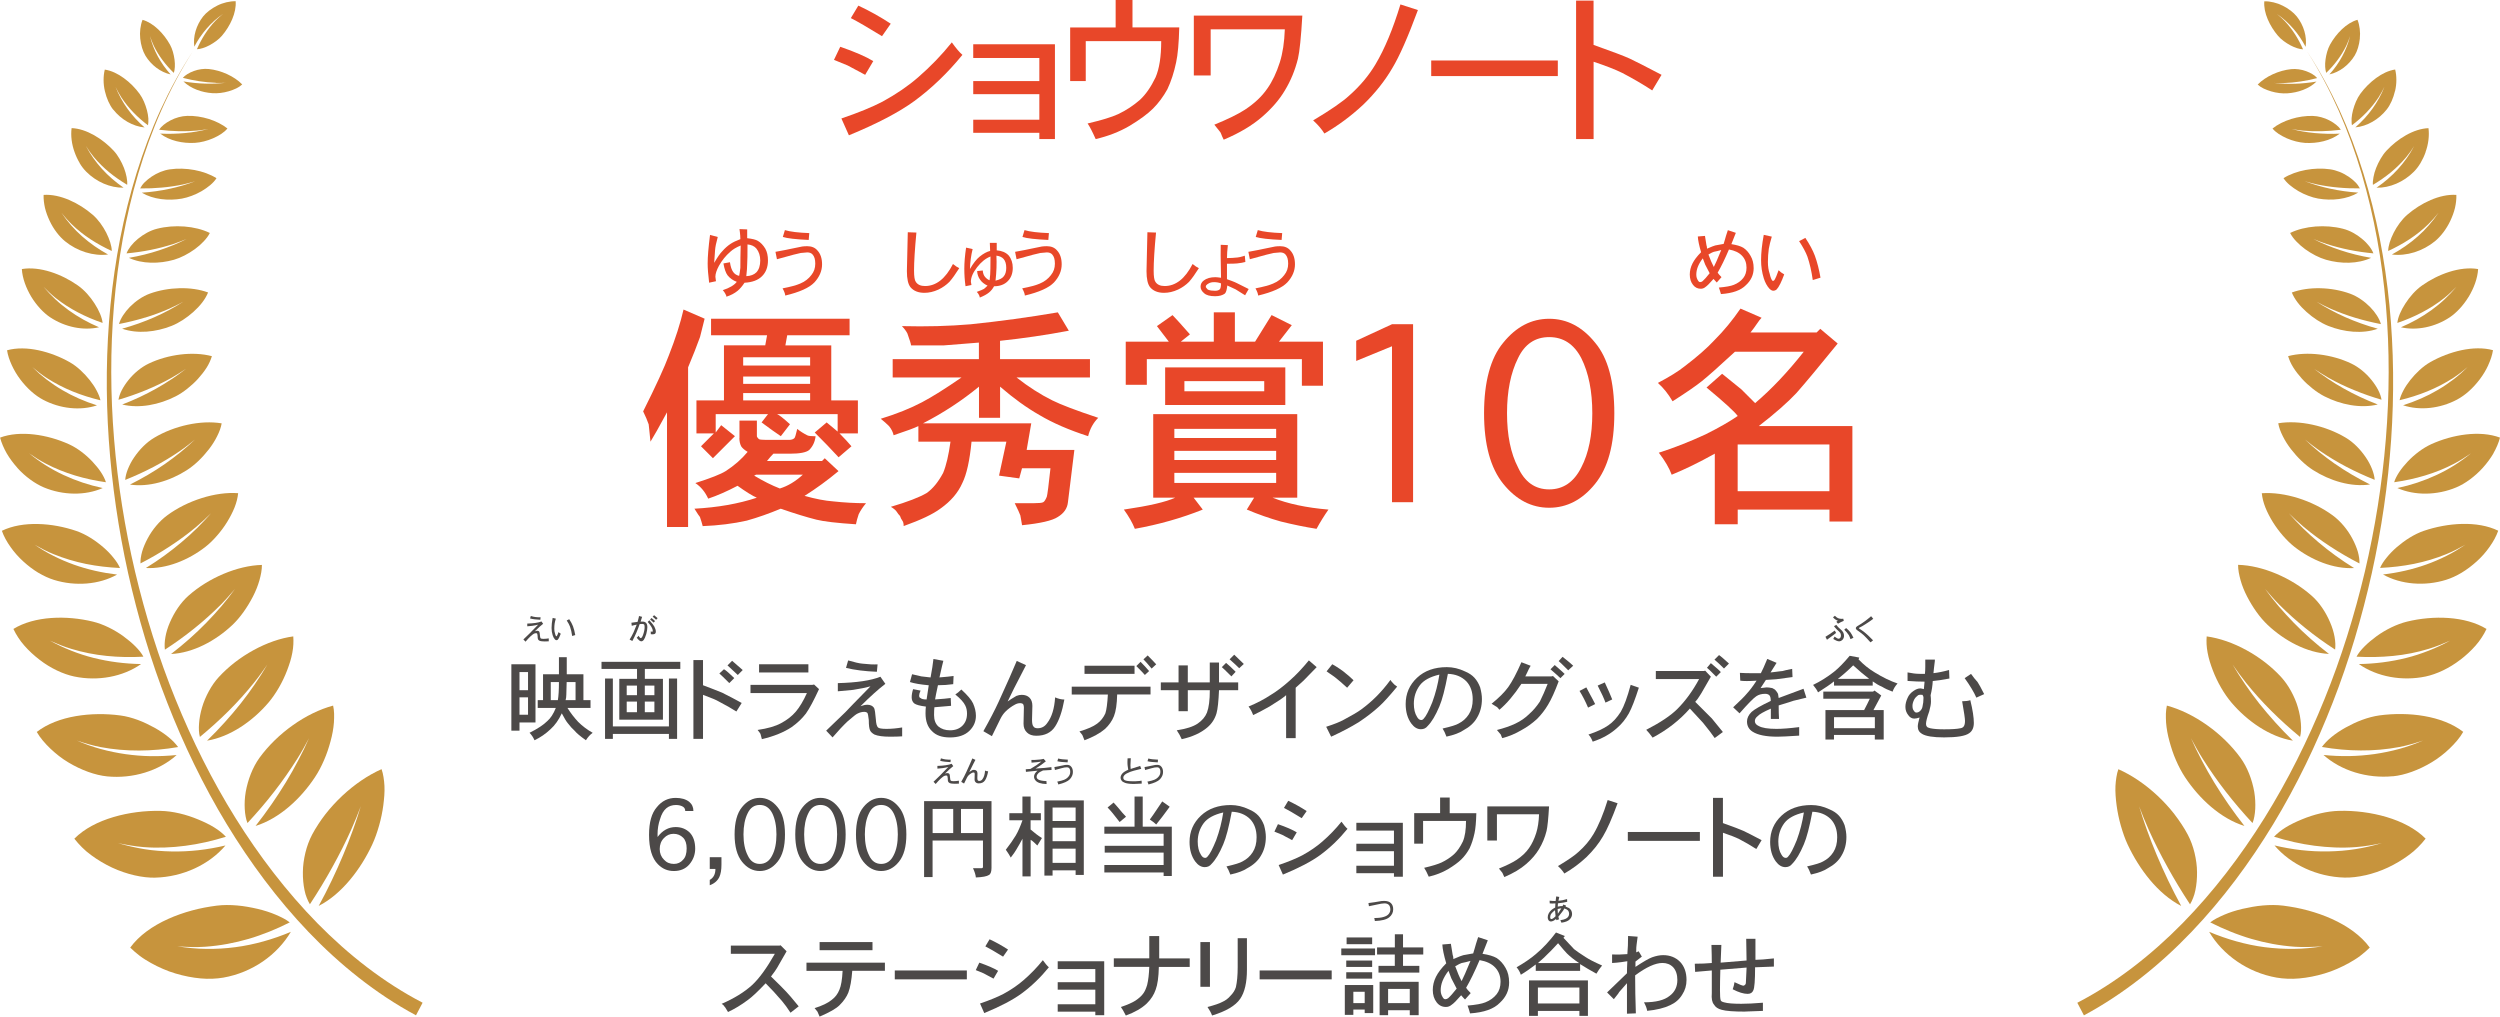 <svg viewBox="0 0 559.63 227.57" xmlns="http://www.w3.org/2000/svg"><g fill="#c7943d"><path d="m71.05 206.67c6.95 7.07 14.82 13.25 23.55 17.79l-1.48 2.82c-4.52-2.42-8.78-5.27-12.79-8.41-4.01-3.15-7.77-6.59-11.28-10.26-7.02-7.35-13.08-15.54-18.33-24.18-5.24-8.65-9.63-17.79-13.3-27.19-3.68-9.4-6.54-19.1-8.74-28.93-2.18-9.84-3.63-19.83-4.33-29.88-.69-10.05-.6-20.15.38-30.16.99-10.01 2.87-19.94 5.85-29.55 1.5-4.8 3.25-9.52 5.34-14.09 2.1-4.56 4.51-8.98 7.27-13.18-2.7 4.23-5.05 8.68-7.08 13.26-2.03 4.59-3.72 9.32-5.15 14.12-2.85 9.61-4.59 19.53-5.44 29.51s-.8 20.03.02 30 2.4 19.88 4.69 29.61c2.31 9.73 5.28 19.3 9.04 28.55 3.75 9.25 8.21 18.22 13.48 26.67 5.28 8.45 11.34 16.4 18.29 23.49z"/><path d="m71.24 184.53c-.25.38-.49.77-.73 1.16-.23.38-.44.77-.65 1.16-.65 1.24-1.15 2.61-1.5 4.04-.34 1.43-.56 2.93-.56 4.34-.02 1.42.11 2.81.37 4.05.12.63.3 1.2.51 1.72s.43 1.01.69 1.42c.91-1.38 1.78-2.76 2.62-4.15.42-.69.83-1.39 1.23-2.08.2-.34.39-.69.59-1.04s.39-.7.59-1.05c1.56-2.81 2.98-5.62 4.23-8.41.79-1.75 1.48-3.51 2.14-5.22-.27.9-.56 1.8-.86 2.71-.16.46-.32.92-.47 1.37-.16.46-.32.91-.48 1.36-.65 1.82-1.37 3.67-2.17 5.55-.8 1.89-1.62 3.74-2.53 5.63-.9 1.89-1.87 3.79-2.92 5.7 2.62-1.34 4.97-3.41 6.99-5.82s3.71-5.16 4.99-7.91c.3-.65.58-1.33.83-2.03.13-.35.25-.71.36-1.07.12-.36.23-.74.34-1.12.43-1.5.75-3.05.95-4.54.09-.74.18-1.5.23-2.24s.06-1.45.03-2.13c-.01-.34-.04-.68-.08-1s-.08-.64-.13-.96c-.1-.64-.24-1.24-.44-1.79-2.99 1.32-6.05 3.4-8.78 5.95-1.36 1.28-2.64 2.67-3.79 4.14-.57.74-1.11 1.49-1.61 2.26z"/><path d="m52.66 212.03c-2.12.28-4.27.41-6.46.38-.54 0-1.1-.02-1.64-.05s-1.08-.07-1.62-.12c-1.08-.1-2.17-.24-3.26-.41 2.11.16 4.17.25 6.26.1 3.37-.24 6.61-.85 9.75-1.77.39-.12.78-.23 1.17-.36s.78-.26 1.17-.4c.78-.27 1.55-.56 2.32-.87 1.53-.62 3.03-1.3 4.51-2.05-.41-.32-.88-.62-1.4-.9-.53-.29-1.11-.54-1.71-.81-1.21-.52-2.61-.97-4.09-1.32-1.5-.34-3.02-.63-4.58-.76-1.55-.14-3.11-.14-4.57.04-.46.06-.92.12-1.39.2-.46.07-.92.15-1.38.24-.92.18-1.85.39-2.76.64-1.84.5-3.65 1.13-5.37 1.91-3.43 1.55-6.47 3.67-8.46 6.4.66.65 1.38 1.27 2.14 1.85.38.29.79.56 1.21.83.42.26.84.52 1.28.76.87.49 1.77.93 2.68 1.32.91.4 1.84.75 2.81 1.03 1.91.57 3.83.95 5.64 1.11.45.04.9.07 1.34.08.45.01.88 0 1.31-.01.86-.03 1.67-.12 2.44-.25 3.23-.57 6.26-1.84 8.85-3.62s4.74-4.06 6.26-6.63c-2 .85-4.04 1.56-6.12 2.14-2.07.58-4.22 1.03-6.32 1.3z"/><path d="m58.09 169.63c-1.55 2.15-2.59 4.91-3.08 7.61-.23 1.34-.29 2.64-.22 3.85.03.6.1 1.17.2 1.7s.23 1.03.41 1.45c1.05-1.14 2.09-2.3 3.09-3.47s1.97-2.36 2.89-3.55c.93-1.2 1.82-2.4 2.67-3.62.42-.61.84-1.22 1.25-1.83s.82-1.24 1.21-1.86c.99-1.56 1.84-3.12 2.67-4.67-.72 1.64-1.52 3.29-2.4 4.94-.45.83-.88 1.64-1.34 2.47-.46.82-.94 1.64-1.44 2.46-1 1.64-2.07 3.29-3.21 4.93-1.13 1.63-2.31 3.24-3.58 4.85 5.34-1.66 10.12-6.11 13.28-10.89.76-1.14 1.45-2.45 2.04-3.82.3-.68.57-1.39.81-2.09.25-.71.45-1.41.65-2.14.4-1.44.66-2.88.76-4.22.02-.34.04-.67.04-.99.01-.33.01-.66 0-.98-.02-.64-.09-1.24-.22-1.81-2.99.8-6.13 2.34-9 4.38-2.88 2.03-5.49 4.57-7.48 7.3z"/><path d="m34.78 196.46c6.16-.16 12.07-2.92 15.69-7.2-2 .47-4.03.84-6.04 1.06-2 .22-4.01.32-6.03.28-1.01-.02-2.02-.07-3.03-.15s-2.03-.2-3.01-.36c-1.98-.32-3.96-.77-5.93-1.35 1.92.4 3.84.74 5.78.89.78.06 1.55.1 2.33.11s1.56 0 2.34-.02c1.55-.05 3.1-.19 4.63-.39s3.05-.47 4.55-.81c1.51-.34 3-.74 4.51-1.21-.34-.35-.71-.71-1.15-1.06-.43-.35-.92-.69-1.45-1.02-1.06-.66-2.31-1.26-3.63-1.8-2.61-1.09-5.63-1.86-8.4-1.91-3.44-.08-7.13.37-10.54 1.38s-6.52 2.59-8.76 4.84c.51.67 1.09 1.31 1.71 1.93.31.31.64.61.97.9.34.29.7.57 1.07.84 1.46 1.09 3.06 2.03 4.69 2.8.81.39 1.67.72 2.51 1.01s1.68.53 2.51.72c1.65.38 3.24.56 4.67.53z"/><path d="m52.56 148.28c-1.31 1.02-2.51 2.12-3.58 3.28-.85.92-1.6 2.01-2.23 3.17s-1.17 2.41-1.52 3.63c-.36 1.22-.59 2.45-.67 3.58-.09 1.13-.05 2.18.19 3.02 2.25-1.86 4.41-3.81 6.44-5.83 2.02-2.02 3.9-4.11 5.63-6.26 1.09-1.35 2.08-2.74 3.03-4.11-.43.74-.88 1.48-1.35 2.21-.47.74-.96 1.47-1.45 2.19-.98 1.45-2.04 2.89-3.17 4.32s-2.34 2.85-3.59 4.23c-1.24 1.38-2.56 2.75-3.94 4.09 5.19-.86 10.23-4.39 13.74-8.51 1.67-1.97 3.18-4.59 4.18-7.22.24-.65.49-1.33.69-1.99s.36-1.32.48-1.97c.25-1.29.29-2.51.21-3.65-2.88.38-5.98 1.48-8.9 3.08-1.46.8-2.87 1.72-4.19 2.74z"/><path d="m39.51 169.02c-1.93.19-3.85.27-5.76.25-1.91-.03-3.78-.19-5.65-.45-1.87-.27-3.72-.65-5.55-1.15-.92-.25-1.81-.54-2.7-.85-.89-.32-1.77-.66-2.64-1.04 1.74.58 3.46 1.1 5.26 1.45 2.9.55 5.8.79 8.7.78 2.89-.01 5.78-.28 8.7-.78-.54-.73-1.26-1.51-2.17-2.24-.9-.74-1.98-1.46-3.15-2.11-1.19-.64-2.41-1.25-3.7-1.72-1.28-.47-2.6-.83-3.89-1-1.61-.22-3.31-.32-4.99-.3s-3.37.17-5.01.45c-3.29.57-6.37 1.71-8.73 3.54.76 1.33 1.86 2.59 3.06 3.74.6.57 1.25 1.12 1.91 1.64.67.51 1.35 1 2.09 1.43 2.91 1.75 6.03 2.87 8.71 3.14 5.74.56 11.59-1.24 15.52-4.76z"/><path d="m38.04 139.31c-.98 2.24-1.34 4.47-1.13 6.12 4.63-3 8.77-6.33 12.49-10.05 1.15-1.16 2.19-2.36 3.2-3.55-.93 1.3-1.94 2.59-3.02 3.86-1.07 1.26-2.24 2.52-3.41 3.73-2.37 2.43-5.01 4.77-7.88 6.98 4.91-.23 9.99-2.96 13.72-6.49 1.77-1.67 3.36-3.96 4.61-6.37.62-1.2 1.11-2.43 1.45-3.62.16-.59.31-1.19.41-1.77s.15-1.14.15-1.69c-5.47.13-11.97 2.92-16.44 6.89-1.77 1.57-3.19 3.74-4.15 5.97z"/><path d="m16.65 151.44c5.23 1.1 10.87.07 14.93-2.79-3.61-.06-7.15-.51-10.6-1.37-1.73-.43-3.38-.97-5.02-1.62s-3.24-1.4-4.8-2.25c1.56.69 3.13 1.34 4.77 1.83 2.61.79 5.26 1.32 7.98 1.59 2.71.28 5.44.32 8.19.17-.79-1.49-2.5-3.13-4.5-4.59-2.01-1.45-4.46-2.69-6.81-3.26-5.86-1.43-13.04-1.28-17.79 1.64.3.65.66 1.28 1.07 1.91.41.62.85 1.23 1.37 1.81 1.02 1.17 2.19 2.24 3.43 3.19 2.45 1.9 5.3 3.22 7.76 3.74z"/><path d="m44.1 118.23c-1.1 1.09-2.27 2.14-3.5 3.17-2.43 2.05-5.07 3.98-7.95 5.75 4.59.25 9.56-1.79 13.33-4.73.89-.69 1.76-1.54 2.58-2.49.83-.95 1.61-1.98 2.27-3.06.66-1.07 1.24-2.18 1.68-3.28.43-1.09.7-2.17.8-3.19-2.54-.19-5.39.22-8.16 1.1-2.77.87-5.48 2.21-7.7 3.85-1.77 1.3-3.35 3.21-4.4 5.19-.53.99-.96 2-1.24 2.96-.26.95-.39 1.85-.36 2.62 2.28-1.17 4.47-2.44 6.54-3.8 2.1-1.37 4.09-2.83 5.96-4.4 1.16-.98 2.24-2 3.3-3.03-.5.57-1.01 1.13-1.54 1.69s-1.06 1.1-1.61 1.65z"/><path d="m8.6 128.22c1.17.7 2.36 1.24 3.48 1.59 4.77 1.48 10.1 1.07 14.13-1.19-3.35-.4-6.62-1.13-9.72-2.24-1.54-.56-3.05-1.2-4.51-1.94-.73-.37-1.46-.76-2.16-1.18s-1.39-.86-2.07-1.32c1.37.78 2.76 1.51 4.24 2.11 2.37.96 4.79 1.68 7.27 2.19 2.49.5 5.03.79 7.6.91-.31-.73-.81-1.51-1.46-2.3-.63-.8-1.41-1.6-2.29-2.36-1.77-1.52-3.87-2.89-6.01-3.63-2.69-.92-5.67-1.5-8.59-1.56-2.91-.07-5.75.38-8.09 1.52.43 1.25 1.12 2.47 1.95 3.64.82 1.17 1.79 2.26 2.87 3.24 1.07.98 2.22 1.84 3.38 2.54z"/><path d="m29.07 108.47c4.23.64 8.98-.81 12.73-3.21.89-.57 1.78-1.28 2.62-2.08s1.63-1.7 2.36-2.63c.72-.94 1.34-1.91 1.82-2.89.5-.98.86-1.95 1.02-2.89-4.68-.79-10.65.56-15.08 3.21-1.78 1.05-3.34 2.68-4.52 4.42-.6.87-1.05 1.77-1.4 2.63-.34.86-.54 1.68-.59 2.4 2.22-.89 4.36-1.87 6.41-2.95s4-2.26 5.88-3.55c1.17-.8 2.24-1.66 3.3-2.52-2.01 1.93-4.29 3.76-6.7 5.45-2.43 1.69-5.08 3.24-7.86 4.63z"/><path d="m3.86 104.71c.89 1 1.89 1.89 2.91 2.63 1.02.75 2.06 1.35 3.06 1.77 4.26 1.78 9.25 1.87 13.16.14-3.08-.66-6-1.63-8.76-2.92-2.78-1.29-5.33-2.91-7.71-4.85 1.21.84 2.44 1.63 3.75 2.31 2.08 1.1 4.28 1.96 6.53 2.65 2.25.68 4.56 1.18 6.91 1.51-.21-.7-.6-1.47-1.12-2.26s-1.19-1.6-1.92-2.38c-1.47-1.56-3.35-3.01-5.24-3.87-4.77-2.16-10.91-3.17-15.41-1.48.31 1.18.83 2.37 1.48 3.52.67 1.14 1.49 2.24 2.38 3.23z"/><path d="m38.43 84.86c-1.1.74-2.25 1.44-3.45 2.12-2.39 1.34-4.92 2.54-7.62 3.57 3.82.95 8.33.04 11.98-1.84.87-.44 1.73-1.02 2.58-1.69s1.67-1.42 2.4-2.22c.72-.8 1.39-1.65 1.93-2.5.54-.86.93-1.73 1.18-2.57-2.11-.56-4.57-.67-7.04-.37-1.24.15-2.47.4-3.67.74s-2.34.77-3.41 1.28c-1.7.81-3.33 2.17-4.53 3.67-.61.75-1.12 1.53-1.52 2.29-.39.76-.63 1.5-.74 2.15 2.11-.62 4.15-1.34 6.13-2.15 1.99-.82 3.9-1.73 5.72-2.75 1.13-.64 2.2-1.33 3.26-2.03-.51.4-1.03.79-1.57 1.18-.53.39-1.07.76-1.62 1.13z"/><path d="m4.53 84.92c.75.99 1.57 1.89 2.44 2.67.86.77 1.78 1.42 2.67 1.89 3.76 2 8.32 2.52 12.07 1.26-2.75-.87-5.38-2.01-7.8-3.44-1.21-.71-2.37-1.5-3.49-2.35-.56-.43-1.1-.87-1.63-1.33-.52-.46-1.03-.94-1.53-1.44 1.03.87 2.08 1.71 3.23 2.45 1.84 1.18 3.76 2.17 5.76 2.99 2.01.82 4.1 1.47 6.24 1.99-.14-.66-.44-1.4-.85-2.17-.4-.77-.93-1.57-1.55-2.35-1.25-1.56-2.79-3.05-4.48-4.01-1.05-.6-2.19-1.14-3.37-1.59-1.17-.45-2.39-.82-3.61-1.08-2.44-.52-4.9-.59-7.05 0 .16 1.11.56 2.25 1.07 3.36s1.15 2.18 1.9 3.17z"/><path d="m32.45 71.11c1.88-.57 3.68-1.24 5.44-2.01 1.1-.48 2.13-1.02 3.15-1.57-.99.64-2.03 1.25-3.11 1.83s-2.17 1.12-3.32 1.63c-2.29 1.01-4.73 1.88-7.27 2.59 3.41 1.2 7.59.76 11.07-.63 1.66-.66 3.4-1.8 4.88-3.13 1.5-1.33 2.69-2.85 3.29-4.35-3.76-1.4-8.93-1.23-13.04.26-1.62.59-3.19 1.69-4.45 2.95-1.23 1.26-2.14 2.68-2.45 3.85 1.98-.38 3.92-.86 5.79-1.43z"/><path d="m11.27 71.05c3.26 2.16 7.38 3.02 10.9 2.21-2.45-1.04-4.72-2.31-6.81-3.82-1.04-.76-2.05-1.57-2.98-2.45s-1.81-1.81-2.64-2.8c.87.89 1.76 1.74 2.73 2.52 1.55 1.24 3.25 2.31 5 3.23 1.76.92 3.59 1.7 5.5 2.35-.13-1.23-.8-2.8-1.79-4.33-.97-1.53-2.28-3.02-3.74-4.05-3.61-2.55-8.53-4.36-12.55-3.68.12 2.07.96 4.28 2.12 6.22 1.19 1.94 2.73 3.59 4.25 4.6z"/><path d="m28.33 56.72c3.65-.33 7.13-1.02 10.46-2.1 1.03-.34 2.01-.73 2.98-1.13-1.9.98-3.97 1.83-6.12 2.54s-4.43 1.28-6.8 1.69c2.97 1.39 6.79 1.36 10.08.43 1.56-.45 3.22-1.32 4.69-2.38.73-.53 1.4-1.12 1.97-1.73.58-.61 1.06-1.24 1.38-1.89-3.28-1.61-7.96-1.93-11.8-.95-1.54.38-3.05 1.24-4.29 2.26-1.25 1.02-2.17 2.23-2.56 3.26z"/><path d="m11.12 49.45c.87 1.86 2.14 3.49 3.43 4.55 2.74 2.24 6.39 3.39 9.64 2.97-2.1-1.15-4.05-2.51-5.81-4.06s-3.28-3.31-4.61-5.26c.71.88 1.44 1.74 2.26 2.53 2.59 2.53 5.67 4.47 8.99 6 0-1.12-.5-2.61-1.23-4.08-.75-1.47-1.81-2.95-3.01-4-3.04-2.64-7.33-4.73-11.02-4.47-.03.94.09 1.94.31 2.92.24.99.61 1.97 1.05 2.9z"/><path d="m32.37 40.81c-.45.46-.78.93-1 1.37 1.64.02 3.26-.04 4.85-.19 1.6-.14 3.17-.37 4.7-.69.96-.2 1.86-.47 2.77-.72-1.81.68-3.7 1.25-5.72 1.68-2 .43-4.07.73-6.23.87 2.52 1.52 5.95 1.86 8.97 1.33.72-.13 1.46-.35 2.21-.63.76-.28 1.51-.64 2.21-1.04 1.38-.82 2.64-1.8 3.33-2.9-2.77-1.75-6.93-2.49-10.45-1.98-.7.1-1.41.3-2.11.58-.69.28-1.34.64-1.94 1.03-.6.4-1.14.85-1.59 1.3z"/><path d="m17.82 36.5c.44.75.96 1.41 1.49 1.94 2.25 2.27 5.39 3.64 8.35 3.57-1.77-1.23-3.41-2.63-4.82-4.19-1.4-1.55-2.64-3.28-3.61-5.15.53.85 1.11 1.69 1.77 2.48 1.05 1.26 2.2 2.39 3.45 3.42s2.61 1.96 4.02 2.8c.05-.5-.01-1.1-.13-1.74s-.32-1.33-.58-2.02c-.27-.69-.61-1.4-1-2.06-.38-.66-.82-1.28-1.31-1.81-2.47-2.65-6.1-4.94-9.42-5.06-.22 1.69.02 3.61.66 5.36.31.88.7 1.71 1.15 2.46z"/><path d="m44.1 29.43c-.87.15-1.75.27-2.66.35-1.82.17-3.67.22-5.58.13 2.07 1.6 5.06 2.23 7.77 2.07 1.28-.08 2.76-.45 4.06-1.02.65-.29 1.28-.61 1.83-.98.55-.36 1.03-.77 1.39-1.22-1.13-.9-2.59-1.63-4.17-2.13-1.57-.49-3.26-.74-4.83-.69-1.25.03-2.61.41-3.73 1-.57.29-1.09.63-1.53.99-.22.18-.42.36-.6.55-.17.19-.31.38-.43.56 2.88.36 5.76.45 8.51.19.85-.08 1.69-.21 2.52-.35-.42.1-.84.2-1.27.29-.42.09-.85.17-1.28.25z"/><path d="m25.36 24.54c1.76 2.23 4.4 3.76 7.01 3.99-1.45-1.26-2.75-2.66-3.83-4.18-.54-.76-1.04-1.55-1.49-2.37-.22-.41-.44-.83-.64-1.25-.19-.42-.37-.86-.54-1.29.39.81.8 1.61 1.3 2.37 1.61 2.44 3.61 4.47 5.96 6.24.04-.22.07-.46.08-.72s.01-.53 0-.82c-.04-.58-.15-1.21-.32-1.85-.35-1.29-.88-2.61-1.64-3.65-.95-1.3-2.17-2.55-3.52-3.52-1.34-.98-2.81-1.69-4.27-1.91-.19.74-.27 1.54-.27 2.36s.1 1.65.29 2.46c.38 1.62 1.03 3.1 1.87 4.16z"/><path d="m48.3 18.56c.75.02 1.49 0 2.22-.02-.37.04-.75.08-1.13.1-.38.03-.75.06-1.14.07-.76.03-1.54.04-2.34.01-.79-.02-1.6-.08-2.41-.16-.8-.08-1.62-.19-2.44-.33 1.63 1.61 4.15 2.48 6.51 2.63 1.13.08 2.44-.08 3.63-.43.59-.18 1.17-.38 1.69-.64.52-.25.97-.55 1.33-.89-1.77-1.83-4.75-3.17-7.49-3.45-1.08-.11-2.31.06-3.35.45-1.04.38-1.96.94-2.45 1.53 2.46.63 4.95 1.02 7.35 1.1z"/><path d="m32.54 12.44c1.29 2.13 3.41 3.74 5.65 4.22-.56-.63-1.08-1.28-1.57-1.96-.47-.67-.9-1.37-1.29-2.08-.39-.72-.74-1.46-1.03-2.22-.15-.38-.29-.77-.41-1.16s-.23-.78-.32-1.18c.25.75.51 1.48.86 2.2 1.12 2.29 2.64 4.28 4.48 6.06.25-.74.31-1.82.16-2.97-.16-1.16-.47-2.36-1.01-3.34-1.36-2.46-3.67-4.87-6.15-5.57-.25.62-.41 1.31-.5 2.02s-.1 1.45-.02 2.17c.15 1.45.56 2.82 1.16 3.82z"/><path d="m44.78 8.32c.46-.68.96-1.33 1.5-1.95s1.11-1.2 1.72-1.75c.3-.27.62-.54.94-.79s.65-.49 1-.72c-.62.49-1.21 1-1.76 1.58-1.75 1.86-3.08 3.98-4.1 6.33.78-.03 1.81-.35 2.84-.9 1.02-.56 2.04-1.27 2.77-2.13 1.83-2.14 3.27-5.15 3.06-7.72-.67-.01-1.37.08-2.07.24-.7.17-1.39.41-2.04.74-1.3.65-2.44 1.52-3.17 2.43-1.54 1.96-2.3 4.51-1.97 6.77.39-.75.82-1.46 1.28-2.15z"/><path d="m506.86 183.18c5.27-8.46 9.73-17.42 13.48-26.67 3.76-9.25 6.73-18.83 9.04-28.55 2.29-9.73 3.87-19.64 4.69-29.61s.87-20.02.02-30-2.6-19.89-5.44-29.51c-1.43-4.8-3.12-9.53-5.15-14.12-2.03-4.58-4.38-9.03-7.08-13.26 2.76 4.2 5.17 8.62 7.27 13.18 2.09 4.57 3.85 9.29 5.34 14.09 2.98 9.6 4.86 19.54 5.85 29.55.98 10.02 1.07 20.12.38 30.16-.69 10.05-2.15 20.04-4.33 29.88-2.2 9.83-5.06 19.53-8.74 28.93-3.66 9.4-8.06 18.54-13.3 27.19-5.24 8.64-11.31 16.83-18.33 24.18-3.51 3.67-7.27 7.12-11.28 10.26s-8.28 5.99-12.79 8.41l-1.48-2.82c8.73-4.54 16.6-10.73 23.55-17.79 6.95-7.09 13.01-15.05 18.29-23.49z"/><path d="m486.77 182.28c-1.15-1.47-2.42-2.86-3.79-4.14-2.72-2.55-5.78-4.63-8.78-5.95-.2.55-.34 1.15-.44 1.79-.05.32-.09.64-.13.96-.04.33-.06.66-.08 1-.03.68-.02 1.4.03 2.13.05.74.13 1.5.23 2.24.2 1.49.52 3.04.95 4.54.1.38.22.75.34 1.12.12.36.23.72.36 1.07.25.7.53 1.39.83 2.03 1.28 2.74 2.97 5.49 4.99 7.91 2.02 2.41 4.37 4.47 6.99 5.82-1.04-1.91-2.01-3.81-2.92-5.7s-1.72-3.74-2.53-5.63c-.79-1.88-1.52-3.73-2.17-5.55-.16-.45-.32-.9-.48-1.36-.15-.45-.31-.91-.47-1.37-.31-.91-.59-1.82-.86-2.71.66 1.71 1.35 3.47 2.14 5.22 1.25 2.79 2.67 5.6 4.23 8.41.2.35.4.7.59 1.05.2.35.4.7.59 1.04.4.69.81 1.39 1.23 2.08.84 1.39 1.71 2.77 2.62 4.15.26-.42.49-.9.69-1.42s.39-1.09.51-1.72c.26-1.25.39-2.63.37-4.05 0-1.41-.22-2.91-.56-4.34-.35-1.43-.85-2.81-1.5-4.04-.21-.39-.42-.77-.65-1.16s-.47-.78-.73-1.16c-.5-.77-1.04-1.52-1.61-2.26z"/><path d="m500.64 210.73c-2.08-.58-4.12-1.3-6.12-2.14 1.51 2.57 3.67 4.85 6.26 6.63s5.62 3.05 8.85 3.62c.76.13 1.58.22 2.44.25.43.02.87.02 1.31.01s.89-.04 1.34-.08c1.81-.16 3.73-.53 5.64-1.11.97-.28 1.89-.63 2.81-1.03s1.81-.84 2.68-1.32c.43-.24.86-.5 1.28-.76s.83-.54 1.21-.83c.76-.58 1.48-1.2 2.14-1.85-1.99-2.73-5.03-4.84-8.46-6.4-1.72-.78-3.53-1.41-5.37-1.91-.92-.25-1.84-.46-2.76-.64-.46-.09-.92-.17-1.38-.24s-.93-.14-1.39-.2c-1.46-.18-3.02-.18-4.57-.04-1.56.13-3.08.43-4.58.76-1.49.35-2.88.8-4.09 1.32-.6.27-1.19.53-1.71.81-.53.28-1 .58-1.4.9 1.48.75 2.98 1.43 4.51 2.05.76.31 1.54.6 2.32.87.39.14.78.27 1.17.4.39.12.78.24 1.17.36 3.13.92 6.38 1.53 9.75 1.77 2.09.14 4.15.05 6.26-.1-1.09.18-2.18.31-3.26.41-.54.05-1.08.09-1.62.12s-1.09.04-1.64.05c-2.18.02-4.34-.11-6.46-.38-2.11-.27-4.25-.72-6.32-1.3z"/><path d="m494.06 162.33c-2.88-2.04-6.01-3.58-9-4.38-.12.57-.2 1.18-.22 1.81-.01.32-.01.64 0 .98 0 .33.02.66.04.99.1 1.34.36 2.77.76 4.22.2.73.41 1.43.65 2.14s.51 1.41.81 2.09c.59 1.37 1.28 2.67 2.04 3.82 3.16 4.78 7.94 9.23 13.28 10.89-1.26-1.61-2.45-3.22-3.58-4.85-1.14-1.64-2.21-3.29-3.21-4.93-.5-.82-.98-1.64-1.44-2.46s-.9-1.63-1.34-2.47c-.88-1.66-1.68-3.31-2.4-4.94.83 1.54 1.68 3.11 2.67 4.67.39.62.8 1.25 1.21 1.86s.82 1.22 1.25 1.83c.85 1.22 1.74 2.42 2.67 3.62s1.89 2.38 2.89 3.55 2.04 2.34 3.09 3.47c.19-.42.31-.92.41-1.45s.17-1.1.2-1.7c.06-1.2 0-2.51-.22-3.85-.48-2.7-1.52-5.46-3.08-7.61-1.99-2.73-4.6-5.27-7.48-7.3z"/><path d="m529.52 195.93c.82-.19 1.67-.43 2.51-.72s1.7-.62 2.51-1.01c1.64-.77 3.23-1.72 4.69-2.8.36-.27.72-.55 1.07-.84.33-.29.66-.59.97-.9.62-.62 1.2-1.26 1.71-1.93-2.24-2.25-5.36-3.83-8.76-4.84-3.41-1.01-7.1-1.46-10.54-1.38-2.77.05-5.79.82-8.4 1.91-1.32.54-2.57 1.14-3.63 1.8-.53.33-1.02.67-1.45 1.02-.44.35-.81.71-1.15 1.06 1.51.47 3 .87 4.51 1.21s3.03.61 4.55.81c1.53.2 3.07.33 4.63.39.78.03 1.56.03 2.34.02s1.55-.05 2.33-.11c1.94-.15 3.86-.48 5.78-.89-1.97.59-3.95 1.04-5.93 1.35-.98.16-2 .27-3.01.36-1.01.08-2.02.13-3.03.15-2.02.04-4.03-.06-6.03-.28-2.02-.23-4.05-.59-6.04-1.06 3.62 4.28 9.52 7.04 15.69 7.2 1.43.03 3.02-.15 4.67-.53z"/><path d="m502.87 145.54c-2.92-1.6-6.01-2.69-8.9-3.08-.09 1.14-.04 2.36.21 3.65.12.64.28 1.3.48 1.97.2.66.44 1.34.69 1.99 1 2.63 2.51 5.25 4.18 7.22 3.51 4.13 8.55 7.65 13.74 8.51-1.38-1.34-2.69-2.7-3.94-4.09s-2.46-2.81-3.59-4.23c-1.13-1.43-2.19-2.87-3.17-4.32-.48-.72-.98-1.46-1.45-2.19-.47-.74-.92-1.47-1.35-2.21.95 1.37 1.94 2.76 3.03 4.11 1.73 2.16 3.61 4.24 5.63 6.26s4.19 3.97 6.44 5.83c.24-.84.28-1.89.19-3.02s-.31-2.36-.67-3.58c-.34-1.22-.89-2.47-1.52-3.63s-1.39-2.24-2.23-3.17c-1.07-1.16-2.26-2.26-3.58-3.28s-2.73-1.94-4.19-2.74z"/><path d="m535.63 173.78c2.69-.26 5.8-1.39 8.71-3.14.74-.43 1.42-.92 2.09-1.43s1.31-1.06 1.91-1.64c1.2-1.15 2.3-2.4 3.06-3.74-2.36-1.83-5.45-2.97-8.73-3.54-1.64-.29-3.33-.43-5.01-.45s-3.38.08-4.99.3c-1.29.18-2.61.53-3.89 1-1.29.47-2.51 1.07-3.7 1.72-1.17.65-2.25 1.37-3.15 2.11-.91.74-1.63 1.51-2.17 2.24 2.92.5 5.8.77 8.7.78 2.89.02 5.79-.23 8.7-.78 1.8-.35 3.52-.87 5.26-1.45-.87.38-1.76.72-2.64 1.04-.89.32-1.78.6-2.7.85-1.83.5-3.68.88-5.55 1.15-1.87.26-3.74.42-5.65.45s-3.84-.05-5.76-.25c3.93 3.52 9.78 5.32 15.52 4.76z"/><path d="m517.44 133.33c-4.47-3.96-10.97-6.76-16.44-6.89 0 .54.05 1.11.15 1.69s.25 1.18.41 1.77c.33 1.19.83 2.42 1.45 3.62 1.25 2.42 2.84 4.7 4.61 6.37 3.73 3.52 8.81 6.26 13.72 6.49-2.87-2.2-5.51-4.55-7.88-6.98-1.17-1.21-2.34-2.47-3.41-3.73-1.08-1.27-2.08-2.56-3.02-3.86 1.01 1.19 2.05 2.39 3.2 3.55 3.72 3.73 7.86 7.05 12.49 10.05.21-1.64-.15-3.88-1.13-6.12-.95-2.23-2.37-4.41-4.15-5.97z"/><path d="m550.74 147.7c1.24-.95 2.41-2.03 3.43-3.19.52-.58.96-1.19 1.37-1.81s.77-1.26 1.07-1.91c-4.76-2.91-11.93-3.07-17.79-1.64-2.35.58-4.8 1.81-6.81 3.26-1.99 1.46-3.71 3.1-4.5 4.59 2.75.15 5.48.1 8.19-.17 2.73-.27 5.37-.79 7.98-1.59 1.63-.49 3.21-1.14 4.77-1.83-1.56.86-3.16 1.61-4.8 2.25s-3.28 1.19-5.02 1.62c-3.44.86-6.99 1.31-10.6 1.37 4.06 2.85 9.69 3.88 14.93 2.79 2.46-.52 5.31-1.84 7.76-3.74z"/><path d="m513.91 116.59c-.53-.56-1.04-1.12-1.54-1.69 1.06 1.03 2.14 2.06 3.3 3.03 1.87 1.57 3.86 3.03 5.96 4.4 2.08 1.36 4.26 2.63 6.54 3.8.03-.77-.1-1.67-.36-2.62-.29-.96-.71-1.97-1.24-2.96-1.05-1.98-2.63-3.89-4.4-5.19-2.22-1.63-4.93-2.98-7.7-3.85s-5.62-1.28-8.16-1.1c.1 1.02.37 2.1.8 3.19s1.02 2.2 1.68 3.28c.67 1.07 1.44 2.11 2.27 3.06.82.94 1.69 1.79 2.58 2.49 3.77 2.94 8.74 4.99 13.33 4.73-2.87-1.77-5.52-3.7-7.95-5.75-1.23-1.03-2.4-2.09-3.5-3.17-.55-.54-1.09-1.09-1.61-1.65z"/><path d="m554.41 125.68c1.08-.97 2.05-2.07 2.87-3.24.83-1.16 1.52-2.39 1.95-3.64-2.34-1.14-5.18-1.59-8.09-1.52-2.92.07-5.9.64-8.59 1.56-2.14.74-4.24 2.11-6.01 3.63-.88.76-1.66 1.57-2.29 2.36-.65.79-1.16 1.57-1.46 2.3 2.57-.12 5.11-.41 7.6-.91 2.48-.51 4.9-1.22 7.27-2.19 1.48-.6 2.87-1.34 4.24-2.11-.68.46-1.37.9-2.07 1.32s-1.43.81-2.16 1.18c-1.46.74-2.97 1.39-4.51 1.94-3.11 1.11-6.37 1.85-9.72 2.24 4.03 2.26 9.36 2.68 14.13 1.19 1.12-.35 2.31-.89 3.48-1.59 1.16-.7 2.31-1.57 3.38-2.54z"/><path d="m522.69 103.84c-2.41-1.69-4.69-3.51-6.7-5.45 1.06.86 2.13 1.72 3.3 2.52 1.88 1.29 3.84 2.47 5.88 3.55 2.05 1.08 4.19 2.06 6.41 2.95-.05-.72-.26-1.54-.59-2.4-.34-.86-.8-1.76-1.4-2.63-1.18-1.74-2.74-3.37-4.52-4.42-4.43-2.65-10.4-4-15.08-3.21.16.94.52 1.91 1.02 2.89.48.98 1.1 1.95 1.82 2.89.73.94 1.51 1.83 2.36 2.63.84.8 1.73 1.52 2.62 2.08 3.75 2.39 8.5 3.84 12.73 3.21-2.79-1.39-5.44-2.94-7.86-4.63z"/><path d="m558.15 101.48c.65-1.14 1.17-2.34 1.48-3.52-4.51-1.69-10.64-.69-15.41 1.48-1.89.87-3.77 2.31-5.24 3.87-.73.78-1.4 1.59-1.92 2.38s-.91 1.56-1.12 2.26c2.36-.34 4.66-.83 6.91-1.51s4.44-1.55 6.53-2.65c1.31-.68 2.54-1.48 3.75-2.31-2.37 1.94-4.92 3.56-7.71 4.85-2.77 1.29-5.68 2.26-8.76 2.92 3.9 1.73 8.89 1.65 13.16-.14 1-.42 2.04-1.02 3.06-1.77s2.02-1.64 2.91-2.63 1.71-2.09 2.38-3.23z"/><path d="m519.57 83.73c-.53-.38-1.06-.78-1.57-1.18 1.06.7 2.13 1.4 3.26 2.03 1.82 1.02 3.73 1.94 5.72 2.75 1.98.82 4.02 1.53 6.13 2.15-.1-.65-.35-1.39-.74-2.15s-.91-1.54-1.52-2.29c-1.2-1.5-2.83-2.86-4.53-3.67-1.07-.51-2.22-.94-3.41-1.28-1.2-.34-2.44-.59-3.67-.74-2.47-.3-4.93-.19-7.04.37.25.85.64 1.72 1.18 2.57.54.86 1.21 1.7 1.93 2.5.73.8 1.55 1.55 2.4 2.22s1.71 1.24 2.58 1.69c3.65 1.88 8.16 2.79 11.98 1.84-2.7-1.03-5.23-2.23-7.62-3.57-1.2-.67-2.35-1.38-3.45-2.12-.55-.37-1.09-.75-1.62-1.13z"/><path d="m556.99 81.75c.51-1.11.9-2.24 1.07-3.36-2.15-.59-4.61-.51-7.05 0-1.22.26-2.44.63-3.61 1.08-1.18.45-2.32.99-3.37 1.59-1.69.96-3.23 2.45-4.48 4.01-.62.78-1.15 1.58-1.55 2.35-.41.77-.71 1.51-.85 2.17 2.14-.51 4.23-1.17 6.24-1.99 2-.82 3.92-1.81 5.76-2.99 1.15-.74 2.2-1.58 3.23-2.45-.5.5-1.01.98-1.53 1.44-.53.46-1.08.91-1.63 1.33-1.12.85-2.28 1.64-3.49 2.35-2.42 1.43-5.05 2.57-7.8 3.44 3.75 1.25 8.3.74 12.07-1.26.88-.47 1.8-1.11 2.67-1.89s1.69-1.68 2.44-2.67 1.39-2.06 1.9-3.17z"/><path d="m532.97 72.54c-.31-1.17-1.21-2.59-2.45-3.85-1.26-1.26-2.83-2.36-4.45-2.95-4.11-1.5-9.28-1.66-13.04-.26.6 1.5 1.79 3.02 3.29 4.35 1.48 1.33 3.22 2.47 4.88 3.13 3.49 1.39 7.67 1.84 11.07.63-2.53-.7-4.97-1.58-7.27-2.59-1.15-.51-2.24-1.05-3.32-1.63-1.08-.57-2.12-1.19-3.11-1.83 1.02.55 2.05 1.09 3.15 1.57 1.77.77 3.56 1.44 5.44 2.01s3.82 1.04 5.79 1.43z"/><path d="m552.61 66.45c1.16-1.93 2.01-4.15 2.12-6.22-4.02-.69-8.94 1.12-12.55 3.68-1.45 1.02-2.76 2.52-3.74 4.05-1 1.53-1.67 3.1-1.79 4.33 1.91-.65 3.74-1.43 5.5-2.35 1.75-.92 3.45-1.99 5-3.23.97-.77 1.86-1.63 2.73-2.52-.83.99-1.71 1.93-2.64 2.8-.93.88-1.94 1.69-2.98 2.45-2.09 1.51-4.36 2.78-6.81 3.82 3.52.81 7.64-.05 10.9-2.21 1.52-1.01 3.07-2.67 4.25-4.6z"/><path d="m528.74 53.46c-1.24-1.03-2.75-1.88-4.29-2.26-3.84-.98-8.52-.66-11.8.95.33.65.8 1.29 1.38 1.89.58.61 1.24 1.19 1.97 1.73 1.47 1.06 3.13 1.93 4.69 2.38 3.29.94 7.11.97 10.08-.43-2.37-.41-4.65-.97-6.8-1.69-2.16-.71-4.23-1.55-6.12-2.54.97.4 1.94.8 2.98 1.13 3.33 1.07 6.81 1.76 10.46 2.1-.38-1.03-1.3-2.24-2.56-3.26z"/><path d="m549.55 46.55c.23-.99.34-1.98.31-2.92-3.69-.26-7.98 1.83-11.02 4.47-1.2 1.05-2.26 2.53-3.01 4-.74 1.47-1.23 2.96-1.23 4.08 3.32-1.53 6.4-3.47 8.99-6 .81-.79 1.54-1.64 2.26-2.53-1.33 1.95-2.86 3.71-4.61 5.26-1.76 1.56-3.71 2.91-5.81 4.06 3.26.42 6.9-.73 9.64-2.97 1.29-1.06 2.55-2.69 3.43-4.55.44-.93.81-1.91 1.05-2.9z"/><path d="m525.67 39.51c-.6-.4-1.25-.76-1.94-1.03s-1.41-.48-2.11-.58c-3.51-.51-7.67.24-10.45 1.98.69 1.1 1.95 2.08 3.33 2.9.7.41 1.45.76 2.21 1.04.76.29 1.5.51 2.21.63 3.02.53 6.45.19 8.97-1.33-2.16-.14-4.23-.44-6.23-.87-2.01-.42-3.9-1-5.72-1.68.92.26 1.82.52 2.77.72 1.53.32 3.1.55 4.7.69 1.59.15 3.21.21 4.85.19-.22-.44-.55-.92-1-1.37-.45-.46-.99-.9-1.59-1.3z"/><path d="m542.96 34.05c.64-1.75.88-3.67.66-5.36-3.33.12-6.96 2.4-9.42 5.06-.49.53-.93 1.15-1.31 1.81s-.73 1.36-1 2.06c-.27.69-.47 1.39-.58 2.02-.12.64-.18 1.24-.13 1.74 1.42-.84 2.77-1.77 4.02-2.8 1.24-1.03 2.4-2.16 3.45-3.42.65-.78 1.24-1.62 1.77-2.48-.97 1.87-2.21 3.6-3.61 5.15-1.41 1.56-3.05 2.96-4.82 4.19 2.96.07 6.1-1.3 8.35-3.57.53-.53 1.05-1.2 1.49-1.94.44-.75.84-1.58 1.15-2.46z"/><path d="m514.24 29.18c-.43-.09-.85-.18-1.27-.29.83.13 1.67.26 2.52.35 2.75.26 5.63.16 8.51-.19-.12-.19-.26-.37-.43-.56-.18-.18-.38-.37-.6-.55-.44-.36-.96-.69-1.53-.99-1.12-.59-2.49-.97-3.73-1-1.57-.04-3.26.2-4.83.69-1.58.49-3.04 1.22-4.17 2.13.36.45.84.85 1.39 1.22.56.36 1.19.69 1.83.98 1.3.57 2.78.93 4.06 1.02 2.71.16 5.7-.47 7.77-2.07-1.91.09-3.76.03-5.58-.13-.9-.09-1.79-.2-2.66-.35-.43-.08-.86-.16-1.28-.25z"/><path d="m536.14 20.38c.19-.81.29-1.64.29-2.46s-.08-1.62-.27-2.36c-1.46.22-2.94.93-4.27 1.91-1.34.98-2.57 2.22-3.52 3.52-.76 1.04-1.29 2.36-1.64 3.65-.17.64-.28 1.27-.32 1.85-.02.29-.02.56 0 .82 0 .26.03.5.08.72 2.35-1.77 4.35-3.8 5.96-6.24.5-.76.91-1.56 1.3-2.37-.17.44-.35.87-.54 1.29-.2.43-.41.84-.64 1.25-.45.82-.95 1.61-1.49 2.37-1.08 1.51-2.38 2.91-3.83 4.18 2.61-.23 5.25-1.76 7.01-3.99.84-1.05 1.49-2.54 1.87-4.16z"/><path d="m518.68 17.46c-.48-.59-1.4-1.15-2.45-1.53-1.04-.39-2.26-.56-3.35-.45-2.74.28-5.72 1.62-7.49 3.45.36.34.81.64 1.33.89s1.1.46 1.69.64c1.19.35 2.5.51 3.63.43 2.36-.15 4.88-1.02 6.51-2.63-.82.14-1.64.25-2.44.33-.81.08-1.62.14-2.41.16s-1.57.02-2.34-.01c-.38-.02-.76-.04-1.14-.07s-.76-.06-1.13-.1c.73.02 1.47.04 2.22.02 2.4-.08 4.89-.47 7.35-1.1z"/><path d="m528.25 8.62c.08-.73.07-1.46-.02-2.17s-.25-1.4-.5-2.02c-2.48.7-4.79 3.11-6.15 5.57-.54.99-.85 2.19-1.01 3.34s-.09 2.23.16 2.97c1.84-1.78 3.36-3.77 4.48-6.06.35-.72.62-1.45.86-2.2-.09.4-.2.79-.32 1.18s-.26.78-.41 1.16c-.3.76-.64 1.51-1.03 2.22-.39.72-.82 1.41-1.29 2.08-.48.68-1.01 1.33-1.57 1.96 2.24-.48 4.36-2.09 5.65-4.22.6-1 1.01-2.37 1.16-3.82z"/><path d="m516.12 10.47c.33-2.26-.42-4.82-1.97-6.77-.73-.91-1.86-1.78-3.17-2.43-.65-.33-1.34-.58-2.04-.74-.7-.17-1.4-.26-2.07-.24-.22 2.57 1.23 5.57 3.06 7.72.73.86 1.75 1.57 2.77 2.13 1.03.55 2.05.87 2.84.9-1.03-2.35-2.35-4.47-4.1-6.33-.55-.58-1.14-1.09-1.76-1.58.34.23.67.47 1 .72.32.25.64.52.94.79.61.55 1.18 1.13 1.72 1.75s1.03 1.26 1.5 1.95c.46.69.89 1.41 1.28 2.15z"/></g><g fill="#e84729"><path d="m195.48 13.68-1.81 3.07-3.91-2.09c-.19-.09-1.21-.51-3.07-1.26l1.4-2.93c3.26 1.12 5.72 2.19 7.4 3.21zm17.59-4.19c.93 1.3 1.72 2.23 2.37 2.79-3.26 4-6.84 7.45-10.75 10.33-3.44 2.51-8.33 5.07-14.66 7.68l-1.68-3.77c3.82-1.3 6.89-2.56 9.21-3.77 3.07-1.68 5.72-3.49 7.96-5.44 2.79-2.42 5.31-5.03 7.54-7.82zm-13.68-4.18-1.95 2.79c-3.17-1.95-5.49-3.3-6.98-4.05l1.68-2.79c2.42 1.12 4.84 2.47 7.26 4.05z"/><path d="m217.86 12.98v-3.07h18.29v21.22h-3.49v-1.4h-14.8v-2.93h14.8v-5.72h-14.8v-2.93h14.8v-5.17z"/><path d="m249.74 6.14v-6.14h3.77v6.14h10.47c-.09 3.54-.33 6.14-.7 7.82-.47 2.23-1.12 4.24-1.95 6-.93 1.68-2 3.12-3.21 4.33s-2.98 2.51-5.31 3.91c-2.23 1.3-4.75 2.28-7.54 2.93-.75-1.68-1.35-2.84-1.81-3.49 3.16-.74 5.44-1.44 6.84-2.09 1.77-.84 3.4-1.91 4.89-3.21 1.3-1.21 2.46-2.88 3.49-5.03.84-1.95 1.26-4.65 1.26-8.1h-16.89v8.94h-3.49v-12.01h10.19z"/><path d="m287.62 6.56h-16.61v10.33h-3.77v-13.4h24.29c-.28 4.84-.61 8.05-.98 9.63-.65 2.61-1.63 4.98-2.93 7.12-1.21 2.05-2.89 4-5.03 5.86-2.23 1.95-5.12 3.68-8.66 5.17-.28-.56-.47-.98-.56-1.26s-.23-.51-.42-.7l-1.12-1.4c2.98-1.21 5.26-2.33 6.84-3.35 2.14-1.4 3.82-2.98 5.03-4.75 1.12-1.58 2.05-3.54 2.79-5.86.65-2.05 1.02-4.51 1.12-7.4z"/><path d="m296.46 29.88c-.56-.93-1.4-1.91-2.51-2.93 3.91-2.33 6.61-4.19 8.1-5.58 2.42-2.14 4.37-4.47 5.86-6.98 2.05-3.44 3.91-7.91 5.58-13.4l3.91 1.26c-2.23 6.05-4.14 10.38-5.72 12.98-1.68 2.89-3.86 5.63-6.56 8.24-2.7 2.51-5.58 4.65-8.66 6.42z"/><path d="m348.72 17.03h-28.34v-3.49h28.34z"/><path d="m352.81 31.13v-30.99h3.91v9.91c4.19 1.49 6.89 2.51 8.1 3.07 1.02.47 3.4 1.68 7.12 3.63l-2.09 3.49c-2.14-1.4-4.38-2.7-6.7-3.91-1.49-.74-3.63-1.58-6.42-2.51v17.31h-3.91z"/><path d="m167.26 51.32v2c1.15.13 1.95.33 2.39.6.62.36 1.17.93 1.66 1.73.4.71.6 1.6.6 2.66 0 1.46-.44 2.64-1.33 3.52-.89.89-2.19 1.37-3.92 1.46-.49.75-1 1.35-1.53 1.8-.71.58-1.55 1.02-2.53 1.33 0-.18-.03-.31-.1-.4s-.12-.2-.17-.33c-.04-.09-.12-.21-.23-.37s-.21-.28-.3-.37c1.51-.49 2.55-1.11 3.13-1.86-.84-.31-1.53-.8-2.06-1.46-.4-.53-.71-1.42-.93-2.66l1.46-.27c.13.98.38 1.71.73 2.19.31.44.75.73 1.33.86.09-.4.18-1 .27-1.8 0-1.42.02-3.08.07-4.99-.98.4-1.75.86-2.33 1.4-1.02.89-1.86 1.93-2.53 3.13-.53.98-.8 1.8-.8 2.46 0 .13.04.47.13 1l-1.53.33c-.22-1.77-.33-3.21-.33-4.32 0-1.51.18-3.63.53-6.38l1.73.47c-.36 1.29-.55 2.26-.6 2.93-.04.67-.11 1.62-.2 2.86.75-1.29 1.35-2.15 1.8-2.59.58-.67 1.2-1.22 1.86-1.66.53-.35 1.26-.71 2.2-1.06 0-.27-.01-.52-.03-.76s-.04-.5-.07-.76c-.02-.27-.06-.51-.1-.73l1.73.07zm.07 3.39c0 2.22-.02 3.66-.07 4.32 0 .71-.07 1.64-.2 2.79.97-.04 1.73-.33 2.26-.86.58-.62.86-1.51.86-2.66 0-1.06-.29-1.95-.86-2.66-.44-.53-1.11-.84-2-.93z"/><path d="m175.78 66.15c-.04-.44-.25-.98-.6-1.6 1.82-.35 3.13-.71 3.92-1.06 1.06-.44 1.91-1.09 2.53-1.93.58-.71.87-1.55.87-2.53s-.2-1.62-.6-2.06c-.27-.31-.67-.47-1.2-.47-.18 0-.67.04-1.46.13-.36.04-2.13.51-5.32 1.4l-.33-1.66c.4-.09.81-.17 1.23-.23.42-.07.78-.13 1.06-.2.29-.07.65-.14 1.1-.23l2.59-.53c.31-.04.69-.07 1.13-.07.97 0 1.73.31 2.26.93.71.75 1.06 1.8 1.06 3.13 0 1.46-.58 2.82-1.73 4.06-1.15 1.2-3.33 2.17-6.52 2.93zm5.38-13.97-.13 1.53c-2.88-.13-4.81-.35-5.79-.67l.46-1.53c1.2.36 3.01.58 5.45.67z"/><path d="m213.33 59.1c.53.44 1 .75 1.4.93-.84 1.33-1.57 2.35-2.2 3.06-.71.71-1.53 1.29-2.46 1.73-1.06.49-2.11.73-3.13.73-1.38 0-2.42-.42-3.13-1.26-.53-.67-.8-1.86-.8-3.59l.2-8.71 1.93.07c-.36 3.77-.53 6.61-.53 8.51 0 1.33.13 2.17.4 2.53.4.62 1.09.93 2.06.93 2.48 0 4.57-1.64 6.25-4.92z"/><path d="m223.12 54.38v1.66c1.15.09 2.04.47 2.66 1.13.62.75.93 1.69.93 2.79 0 1.24-.38 2.24-1.13 2.99s-1.77 1.13-3.06 1.13c-.31.58-.69 1.04-1.13 1.4-.49.4-1.18.78-2.06 1.13-.04-.27-.11-.47-.2-.6 0-.04-.06-.14-.17-.3s-.21-.28-.3-.37c.84-.31 1.37-.53 1.6-.67.13-.09.4-.33.8-.73-.75-.35-1.31-.8-1.66-1.33-.4-.53-.62-1.17-.67-1.93l1.26-.13c.04.62.22 1.11.53 1.46.31.36.64.6 1 .73.09-.8.13-1.22.13-1.26.04-.49.07-1.84.07-4.06-1.06.4-2.06 1.2-2.99 2.39-.93 1.2-1.4 2.28-1.4 3.26 0 .04.04.29.13.73l-1.33.27c-.18-1.29-.27-2.59-.27-3.92s.13-2.95.4-4.72l1.46.33c-.35 1.42-.55 2.9-.6 4.46.75-1.29 1.48-2.22 2.19-2.79.84-.67 1.62-1.09 2.33-1.26l-.07-1.8h1.53zm-.26 8.44c.93-.22 1.55-.55 1.86-1 .35-.44.53-1.06.53-1.86 0-.89-.2-1.55-.6-2-.36-.4-.89-.64-1.6-.73.09 1.77.02 3.64-.2 5.59z"/><path d="m229.42 66.15c-.04-.44-.25-.98-.6-1.6 1.82-.35 3.13-.71 3.92-1.06 1.06-.44 1.91-1.09 2.53-1.93.58-.71.87-1.55.87-2.53s-.2-1.62-.6-2.06c-.27-.31-.67-.47-1.2-.47-.18 0-.67.04-1.46.13-.36.04-2.13.51-5.32 1.4l-.33-1.66c.4-.09.81-.17 1.23-.23.42-.07.78-.13 1.06-.2.29-.07.65-.14 1.1-.23l2.59-.53c.31-.04.69-.07 1.13-.07.97 0 1.73.31 2.26.93.71.75 1.06 1.8 1.06 3.13 0 1.46-.58 2.82-1.73 4.06-1.15 1.2-3.33 2.17-6.52 2.93zm5.38-13.97-.13 1.53c-2.88-.13-4.81-.35-5.79-.67l.46-1.53c1.2.36 3.01.58 5.45.67z"/><path d="m266.97 59.1c.53.44 1 .75 1.4.93-.84 1.33-1.57 2.35-2.2 3.06-.71.71-1.53 1.29-2.46 1.73-1.06.49-2.11.73-3.13.73-1.38 0-2.42-.42-3.13-1.26-.53-.67-.8-1.86-.8-3.59l.2-8.71 1.93.07c-.36 3.77-.53 6.61-.53 8.51 0 1.33.13 2.17.4 2.53.4.62 1.09.93 2.06.93 2.48 0 4.57-1.64 6.25-4.92z"/><path d="m274.66 57.77c.75 0 1.53-.04 2.33-.13.27 0 .82-.13 1.66-.4l.13 1.4c-.44.13-1.06.24-1.86.33-.4.04-1.15.07-2.26.07v3.46c.27.09.63.22 1.1.4s.83.33 1.1.47l2.66 1.33-.8 1.4-2.13-1.33s-.67-.29-1.86-.86c-.09.93-.27 1.53-.53 1.8-.53.4-1.26.6-2.19.6-1.15 0-1.97-.22-2.46-.67-.53-.44-.8-.93-.8-1.46 0-.58.24-1.04.73-1.4.62-.49 1.49-.73 2.59-.73.22 0 .64.04 1.26.13-.09-4.08-.11-6.54-.07-7.38l1.6.07c-.13 1.11-.2 2.08-.2 2.93zm-4.73 6.52c.22.36.42.55.6.6.35.13.84.2 1.46.2.49 0 .84-.11 1.06-.33.18-.18.27-.62.27-1.33-.49-.18-1-.27-1.53-.27-.49 0-.89.09-1.2.27-.27.13-.47.29-.6.47-.04.04-.07.18-.07.4z"/><path d="m281.64 66.15c-.04-.44-.25-.98-.6-1.6 1.82-.35 3.13-.71 3.92-1.06 1.06-.44 1.91-1.09 2.53-1.93.58-.71.87-1.55.87-2.53s-.2-1.62-.6-2.06c-.27-.31-.67-.47-1.2-.47-.18 0-.67.04-1.46.13-.36.04-2.13.51-5.32 1.4l-.33-1.66c.4-.09.81-.17 1.23-.23.42-.07.78-.13 1.06-.2.29-.07.65-.14 1.1-.23l2.59-.53c.31-.04.69-.07 1.13-.07.97 0 1.73.31 2.26.93.71.75 1.06 1.8 1.06 3.13 0 1.46-.58 2.82-1.73 4.06-1.15 1.2-3.33 2.17-6.52 2.93zm5.38-13.97-.13 1.53c-2.88-.13-4.81-.35-5.79-.67l.46-1.53c1.2.36 3.01.58 5.45.67z"/><path d="m386.77 51.52 1.8.6-1 2.53c1.15.18 2.04.44 2.66.8.67.44 1.22 1.06 1.66 1.86.44.75.67 1.66.67 2.73 0 1.46-.58 2.73-1.73 3.79-1.11 1.15-2.97 1.82-5.59 2-.18-.62-.33-1.11-.47-1.46 1.55-.13 2.66-.33 3.33-.6.89-.35 1.6-.86 2.13-1.53.49-.62.73-1.4.73-2.33 0-1.06-.33-1.95-1-2.66s-1.64-1.17-2.93-1.4c-.93 2.17-1.77 3.9-2.53 5.19.13.22.42.55.86 1l-1.06 1.2c-.22-.22-.46-.49-.73-.8-.84.98-1.44 1.57-1.79 1.8-.31.27-.67.4-1.06.4-.71 0-1.29-.29-1.73-.86-.49-.62-.73-1.4-.73-2.33 0-.84.2-1.66.6-2.46s1.04-1.64 1.93-2.53c-.44-1.51-.69-2.68-.73-3.52l1.6-.13.33 2.06c.04.09.08.21.1.37s.03.3.03.43c1.02-.44 1.64-.69 1.86-.73.27-.04.58-.1.93-.17s.67-.12.93-.17c.04-.09.13-.39.27-.9.13-.51.35-1.23.67-2.16zm-4.06 9.64c-.62-1.2-.95-1.84-1-1.93-.04-.13-.22-.6-.53-1.4-.49.62-.87 1.26-1.13 1.93-.22.58-.33 1.15-.33 1.73 0 .49.13.93.4 1.33.13.22.29.33.47.33s.35-.07.53-.2c.4-.35.93-.95 1.6-1.8zm-.27-4.19c.4 1.11.8 2.04 1.2 2.79.31-.58.87-1.84 1.66-3.79-.62.18-1.18.31-1.66.4-.18.04-.58.24-1.2.6z"/><path d="m398.14 60.49c.35.36.78.67 1.26.93-.62 1.69-1.17 2.79-1.66 3.33-.22.22-.49.33-.8.33-.27 0-.55-.16-.86-.47-.53-.58-.95-1.35-1.26-2.33-.4-1.29-.6-2.64-.6-4.06 0-1.6.2-3.48.6-5.65l1.8.4c-.31 1.02-.53 1.93-.67 2.73-.13.93-.2 1.91-.2 2.93s.13 1.86.4 2.66c.18.8.38 1.31.6 1.53.04.04.09.07.13.07.09 0 .2-.07.33-.2.27-.44.58-1.17.93-2.19zm4.59-6.51 1.4-.73c.97 1.46 1.68 2.79 2.13 3.99.53 1.46.95 3.1 1.26 4.92l-1.73.53c-.27-1.95-.67-3.7-1.2-5.25-.36-.97-.98-2.13-1.86-3.46z"/><path d="m154.03 82.24v35.73h-4.72v-25.67c-1.78 3.29-3.01 5.48-3.7 6.57-.28-2.74-.41-4.04-.41-3.9-.28-.82-.69-1.78-1.23-2.88 2.88-5.75 4.79-9.92 5.75-12.53 1.51-3.83 2.6-7.26 3.29-10.27l4.72 2.05-1.03 4.11c-.69 1.92-1.58 4.18-2.67 6.78zm11.5 15.81v-3.9h3.9v3.49c0 .14.13.34.41.62.13.14.68.21 1.64.21h5.13c.54 0 .96-.13 1.23-.41.13-.13.34-.82.62-2.05.68.55 1.44 1.03 2.26 1.44.27.14.89.21 1.85.21-.14 1.23-.62 2.26-1.44 3.08-.69.55-2.12.82-4.31.82h-3.7c-.41.41-.89.96-1.44 1.64h12.32l.62-.62 3.08 2.88c-2.46 2.05-5 3.9-7.6 5.54 2.46.69 4.59 1.1 6.37 1.23 2.46.27 4.93.41 7.39.41-.69.82-1.23 1.64-1.64 2.46-.28.82-.48 1.57-.62 2.26-4.25-.28-7.19-.62-8.83-1.03-2.19-.55-4.86-1.37-8.01-2.46-2.6 1.09-5.13 1.98-7.6 2.67-3.01.68-6.3 1.09-9.86 1.23-.14-.55-.34-1.23-.62-2.05-.14-.14-.55-.75-1.23-1.85 5.2-.28 9.86-1.1 13.96-2.46-.96-.41-2.4-1.3-4.31-2.67-2.33 1.23-4.52 2.19-6.57 2.88-.69-1.5-1.64-2.67-2.88-3.49 3.42-1.09 5.68-1.98 6.78-2.67 1.92-1.23 3.56-2.67 4.93-4.31-.69-.41-1.16-.82-1.44-1.23-.28-.55-.41-1.16-.41-1.85zm-6.36-23v-3.7h31.01v3.7h-13.96l-.41 2.26h10.27v12.32h5.96v7.39h-4.11c1.09 1.1 1.98 2.05 2.67 2.88l-2.88 2.46c-1.64-1.78-3.42-3.63-5.34-5.54l2.67-2.26 2.46 2.05v-3.9h-13.55c.41.14 1.37.89 2.88 2.26l-2.05 2.67c-1.23-.82-2.67-1.85-4.31-3.08l1.44-1.85h-11.71v4.11l1.23-1.64 3.08 2.46c-.96.96-1.85 1.85-2.67 2.67s-1.58 1.58-2.26 2.26l-2.67-2.67c.27-.27.48-.48.62-.62.13-.13.89-.89 2.26-2.26h-3.9v-7.39h6.16v-12.32h9.24l.41-2.26h-12.53zm22.18 6.78v-1.85h-14.99v1.85zm0 4.1v-1.64h-14.99v1.64zm0 3.7v-1.64h-14.99v1.64zm-1.65 16.63h-10.47l-.41.21c2.05 1.23 3.97 2.19 5.75 2.88 1.78-.55 3.49-1.57 5.13-3.08z"/><path d="m223.86 76.28v4.11h20.13v4.11h-16.43c2.6 2.05 5.27 3.77 8.01 5.13 1.92.96 5.34 2.26 10.27 3.9-1.1 1.1-1.85 2.46-2.26 4.11-4.25-1.37-7.88-2.94-10.88-4.72-2.88-1.64-5.82-3.76-8.83-6.37v6.98h-4.72v-6.98c-3.83 3.15-8.01 5.89-12.53 8.21h24.23l-1.03 5.96h10.68l-1.44 11.71c-.14 1.37-.89 2.46-2.26 3.29-1.23.82-3.9 1.44-8.01 1.85-.28-1.64-.41-2.4-.41-2.26-.14-.41-.55-1.3-1.23-2.67h4.31c1.09 0 1.78-.07 2.05-.21.27-.13.54-.55.82-1.23.13-.41.41-2.53.82-6.37h-6.37l-.62 2.26-4.52-.62 1.64-7.6h-7.8c-.41 4.25-1.1 7.33-2.05 9.24-.96 2.19-2.6 4.11-4.93 5.75-1.64 1.23-4.38 2.53-8.21 3.9 0-.55-.1-.96-.31-1.23-.21-.28-.38-.62-.51-1.03-.28-.28-.51-.58-.72-.92s-.65-.72-1.33-1.13c3.7-1.09 6.37-2.12 8.01-3.08 1.37-.96 2.6-2.46 3.7-4.52.68-1.64 1.23-3.97 1.64-6.98h-7.19v-3.49c-.82.41-2.67 1.1-5.54 2.05-.14-.68-.48-1.37-1.03-2.05-.55-.55-1.17-1.09-1.85-1.64 3.56-1.09 6.64-2.33 9.24-3.7 2.33-1.23 5.27-3.08 8.83-5.54h-15.4v-4.11h19.3v-3.7l-7.8.62h-7.39c0-.27-.28-1.16-.82-2.67-.28-.55-.69-1.09-1.23-1.64 5.47.14 10.61 0 15.4-.41 6.57-.68 13.07-1.57 19.51-2.67l2.46 4.11c-5.07.96-10.2 1.71-15.4 2.26z"/><path d="m258.15 111.4v-18.69h32.24v18.69h-5.54c3.42 1.37 7.6 2.26 12.53 2.67-.96 1.37-1.85 2.8-2.67 4.31-2.6-.41-5.27-.96-8.01-1.64-2.46-.69-5-1.58-7.6-2.67l1.64-2.67h-13.55l2.05 2.67c-4.79 1.92-9.86 3.35-15.2 4.31-.55-1.37-1.37-2.81-2.46-4.31 5.61-.82 9.45-1.71 11.5-2.67zm13.56-34.91v-6.57h4.72v6.57h4.52l3.7-5.96 4.52 2.26-2.88 3.7h9.86v9.86h-4.72v-5.96h-34.71v5.75h-4.72v-9.65h9.65l-2.67-3.49 3.49-2.46c.68.69 1.98 2.12 3.9 4.31l-2.05 1.64zm-10.89 14.17v-8.42h26.9v8.42zm24.85 7.39v-2.05h-22.79v2.05zm0 4.93v-2.05h-22.79v2.05zm0 5.13v-2.26h-22.79v2.26zm-2.67-20.53v-2.26h-17.87v2.26z"/><path d="m311.6 72.58h4.72v39.84h-4.72v-34.91l-8.01 3.29v-4.52z"/><path d="m346.79 113.66c-3.97 0-7.39-1.78-10.27-5.34s-4.31-8.83-4.31-15.81 1.44-12.39 4.31-15.81c2.88-3.56 6.3-5.34 10.27-5.34s7.39 1.78 10.27 5.34c2.88 3.42 4.31 8.7 4.31 15.81s-1.44 12.25-4.31 15.81c-2.88 3.56-6.3 5.34-10.27 5.34zm0-4.11c3.15 0 5.54-1.64 7.19-4.93 1.64-3.15 2.46-7.19 2.46-12.12s-.82-9.04-2.46-12.32c-1.64-3.15-4.04-4.72-7.19-4.72s-5.48 1.58-6.98 4.72c-1.64 3.29-2.46 7.39-2.46 12.32s.82 8.97 2.46 12.12c1.5 3.29 3.83 4.93 6.98 4.93z"/><path d="m391.86 74.43h14.79l.82-.82 3.9 3.29c-4.11 5.07-7.19 8.76-9.24 11.09-1.92 2.05-4.72 4.52-8.42 7.39h20.95v21.36h-5.13v-2.67h-20.54v3.29h-5.13v-15.81c-3.42 1.92-6.64 3.49-9.65 4.72-.55-1.5-1.51-3.15-2.88-4.93 3.42-1.09 6.91-2.46 10.47-4.11 3.01-1.5 5.41-2.88 7.19-4.11-.69-.96-3.01-3.08-6.98-6.37l3.49-3.08 4.31 3.49 3.08 3.08c3.7-3.15 7.32-6.98 10.88-11.5h-15.4c-3.56 3.29-6.03 5.48-7.39 6.57-1.37 1.1-3.56 2.6-6.57 4.52-.96-1.64-2.05-3.01-3.29-4.11 2.6-1.37 4.59-2.6 5.96-3.7 2.88-2.19 5.13-4.17 6.78-5.96 2.05-2.05 3.97-4.38 5.75-6.98l4.72 2.05c-.28.28-.62.72-1.03 1.33-.41.62-.89 1.27-1.44 1.95zm17.66 35.53v-10.47h-20.54v10.47z"/></g><g fill="#4c4948"><path d="m147.2 186.8v.56c1.11-1.48 2.46-2.22 4.05-2.22 1.27 0 2.33.42 3.18 1.27.79.85 1.19 2.04 1.19 3.57 0 1.32-.45 2.52-1.35 3.57-.85.95-1.99 1.43-3.42 1.43s-2.57-.5-3.57-1.51c-1.32-1.32-1.99-3.52-1.99-6.59 0-2.81.58-4.87 1.75-6.2 1.11-1.38 2.51-2.07 4.21-2.07 1.27 0 2.28.29 3.02.87.64.53.95 1.22.95 2.07h-1.83c0-.42-.16-.74-.48-.95-.42-.26-.95-.4-1.59-.4-.85 0-1.56.24-2.14.71-.64.53-1.11 1.35-1.43 2.46-.37 1.06-.56 2.2-.56 3.42zm3.65 6.59c.85 0 1.54-.32 2.07-.95.53-.53.79-1.38.79-2.54 0-1.06-.27-1.85-.79-2.38-.58-.58-1.3-.87-2.14-.87s-1.56.32-2.15.95c-.64.64-.95 1.46-.95 2.46 0 .95.32 1.75.95 2.38.58.64 1.32.95 2.22.95z"/><path d="m158.88 198.16v-1.19c.85-.48 1.27-1.3 1.27-2.46h-1.27v-2.62h2.62v1.67c0 1.16-.16 2.09-.48 2.78-.42.85-1.14 1.46-2.15 1.83z"/><path d="m170.08 194.98c-1.54 0-2.86-.69-3.97-2.07s-1.67-3.42-1.67-6.12.56-4.79 1.67-6.12c1.11-1.38 2.44-2.07 3.97-2.07s2.86.69 3.97 2.07c1.11 1.32 1.67 3.36 1.67 6.12s-.56 4.74-1.67 6.12-2.44 2.07-3.97 2.07zm0-1.59c1.22 0 2.15-.64 2.78-1.91.64-1.22.95-2.78.95-4.69s-.32-3.5-.95-4.77c-.64-1.22-1.56-1.83-2.78-1.83s-2.12.61-2.7 1.83c-.64 1.27-.95 2.86-.95 4.77s.32 3.47.95 4.69c.58 1.27 1.48 1.91 2.7 1.91z"/><path d="m183.66 194.98c-1.54 0-2.86-.69-3.97-2.07s-1.67-3.42-1.67-6.12.56-4.79 1.67-6.12c1.11-1.38 2.44-2.07 3.97-2.07s2.86.69 3.97 2.07c1.11 1.32 1.67 3.36 1.67 6.12s-.56 4.74-1.67 6.12-2.44 2.07-3.97 2.07zm0-1.59c1.22 0 2.15-.64 2.78-1.91.64-1.22.95-2.78.95-4.69s-.32-3.5-.95-4.77c-.64-1.22-1.56-1.83-2.78-1.83s-2.12.61-2.7 1.83c-.64 1.27-.95 2.86-.95 4.77s.32 3.47.95 4.69c.58 1.27 1.48 1.91 2.7 1.91z"/><path d="m197.25 194.98c-1.54 0-2.86-.69-3.97-2.07s-1.67-3.42-1.67-6.12.56-4.79 1.67-6.12c1.11-1.38 2.44-2.07 3.97-2.07s2.86.69 3.97 2.07c1.11 1.32 1.67 3.36 1.67 6.12s-.56 4.74-1.67 6.12-2.44 2.07-3.97 2.07zm0-1.59c1.22 0 2.15-.64 2.78-1.91.64-1.22.95-2.78.95-4.69s-.32-3.5-.95-4.77c-.64-1.22-1.56-1.83-2.78-1.83s-2.12.61-2.7 1.83c-.64 1.27-.95 2.86-.95 4.77s.32 3.47.95 4.69c.58 1.27 1.48 1.91 2.7 1.91z"/><path d="m206.86 196.33v-17h15.09v14.94c0 .85-.19 1.38-.56 1.59-.48.32-1.46.5-2.94.56-.05-.58-.27-1.27-.64-2.07h1.91c.11 0 .18-.03.24-.08.05-.05.08-.13.08-.24v-5.88h-11.28v8.18h-1.91zm6.52-9.85v-5.4h-4.61v5.4zm6.67 0v-5.4h-4.93v5.4z"/><path d="m228.87 182.03v-3.73h1.83v3.73h2.3v1.59h-2.3v2.07c.85.74 1.69 1.38 2.54 1.91-.21.32-.56.87-1.03 1.67-.21-.21-.48-.46-.79-.75-.32-.29-.56-.46-.71-.52v8.18h-1.83v-8.42c-.42.79-.87 1.59-1.35 2.38-.27.48-.69 1.09-1.27 1.83-.21-.42-.58-1.01-1.11-1.75.9-1.16 1.64-2.22 2.22-3.18.53-.9 1.03-2.04 1.51-3.42h-2.94v-1.59h2.94zm4.92 13.98v-16.84h8.82v16.68h-1.83v-1.03h-5.16v1.19zm6.99-12.23v-3.02h-5.16v3.02zm0 4.53v-3.02h-5.16v3.02zm0 4.84v-3.18h-5.16v3.18z"/><path d="m253.97 185.05v-6.75h1.83v6.75h6.51v11.04h-1.83v-.79h-13.27v-1.67h13.27v-2.78h-13.19v-1.51h13.19v-2.7h-13.27v-1.59h6.75zm-6.04-4.29 1.35-1.11c.64.69 1.27 1.43 1.91 2.22l.87.95-1.43 1.19c-1.17-1.54-2.07-2.62-2.7-3.26zm10.89 3.81c-.16-.16-.37-.34-.64-.56-.27-.21-.53-.4-.79-.56.16-.16 1.08-1.51 2.78-4.05l1.67 1.19c-1.11 1.54-2.12 2.86-3.02 3.97z"/><path d="m275.42 195.78c-.27-.74-.56-1.35-.87-1.83 1.85-.42 3.04-.79 3.57-1.11.95-.48 1.72-1.16 2.3-2.07.58-.9.87-2.01.87-3.34 0-1.69-.48-3.04-1.43-4.05-1.06-1.06-2.44-1.61-4.13-1.67-.64 3.39-1.27 5.83-1.91 7.31-.85 2.01-1.72 3.47-2.62 4.37-.37.48-.87.72-1.51.72-.79 0-1.51-.42-2.14-1.27-.85-1.16-1.27-2.62-1.27-4.37 0-2.33.85-4.29 2.54-5.88s3.92-2.38 6.67-2.38c1.38 0 2.73.32 4.05.95.9.37 1.61.85 2.15 1.43.53.58.95 1.3 1.27 2.14.26.95.4 1.83.4 2.62 0 1.59-.37 2.99-1.11 4.21-.64 1.11-1.64 2.04-3.02 2.78-.85.58-2.12 1.06-3.81 1.43zm-1.59-13.91c-2.07.48-3.52 1.27-4.37 2.38-.9 1.22-1.35 2.6-1.35 4.13 0 1.22.24 2.2.71 2.94.26.48.58.72.95.72.21 0 .4-.11.56-.32.48-.48 1.11-1.69 1.91-3.65.74-2.01 1.27-4.08 1.59-6.2z"/><path d="m290.28 186.32-1.03 1.75-2.22-1.19c-.11-.05-.69-.29-1.75-.72l.79-1.67c1.85.64 3.26 1.25 4.21 1.83zm10.01-2.38c.53.74.98 1.27 1.35 1.59-1.85 2.28-3.89 4.24-6.12 5.88-1.96 1.43-4.74 2.89-8.34 4.37l-.95-2.14c2.17-.74 3.92-1.46 5.24-2.15 1.75-.95 3.26-1.99 4.53-3.1 1.59-1.38 3.02-2.86 4.29-4.45zm-7.79-2.38-1.11 1.59c-1.8-1.11-3.13-1.88-3.97-2.3l.95-1.59c1.38.64 2.75 1.4 4.13 2.3z"/><path d="m303.62 185.93v-1.75h10.41v12.08h-1.99v-.79h-8.42v-1.67h8.42v-3.26h-8.42v-1.67h8.42v-2.94z"/><path d="m322.37 182.03v-3.5h2.15v3.5h5.96c-.05 2.01-.19 3.5-.4 4.45-.27 1.27-.64 2.41-1.11 3.42-.53.95-1.14 1.78-1.83 2.46s-1.7 1.43-3.02 2.22c-1.27.74-2.7 1.3-4.29 1.67-.42-.95-.77-1.62-1.03-1.99 1.8-.42 3.1-.82 3.89-1.19 1.01-.48 1.93-1.08 2.78-1.83.74-.69 1.4-1.64 1.99-2.86.48-1.11.71-2.65.71-4.61h-9.61v5.08h-1.99v-6.83h5.8z"/><path d="m344.54 182.27h-9.45v5.88h-2.15v-7.63h13.82c-.16 2.75-.35 4.58-.56 5.48-.37 1.48-.93 2.83-1.67 4.05-.69 1.17-1.64 2.28-2.86 3.34-1.27 1.11-2.91 2.09-4.93 2.94-.16-.32-.27-.56-.32-.71-.05-.16-.13-.29-.24-.4l-.64-.79c1.69-.69 2.99-1.32 3.89-1.91 1.22-.79 2.17-1.69 2.86-2.7.64-.9 1.16-2.01 1.59-3.34.37-1.16.58-2.57.64-4.21z"/><path d="m350.18 195.54c-.32-.53-.79-1.08-1.43-1.67 2.22-1.32 3.76-2.38 4.61-3.18 1.38-1.22 2.49-2.54 3.34-3.97 1.16-1.96 2.22-4.5 3.18-7.63l2.22.72c-1.27 3.44-2.36 5.91-3.26 7.39-.95 1.64-2.2 3.2-3.73 4.69-1.54 1.43-3.18 2.65-4.93 3.65z"/><path d="m380.52 188.23h-16.13v-1.99h16.13z"/><path d="m383.46 196.25v-17.64h2.22v5.64c2.38.85 3.92 1.43 4.61 1.75.58.27 1.93.95 4.05 2.07l-1.19 1.99c-1.22-.79-2.49-1.54-3.81-2.22-.85-.42-2.07-.9-3.65-1.43v9.85h-2.22z"/><path d="m405.39 195.78c-.27-.74-.55-1.35-.87-1.83 1.85-.42 3.04-.79 3.57-1.11.95-.48 1.72-1.16 2.3-2.07.58-.9.87-2.01.87-3.34 0-1.69-.48-3.04-1.43-4.05-1.06-1.06-2.44-1.61-4.13-1.67-.63 3.39-1.27 5.83-1.91 7.31-.85 2.01-1.72 3.47-2.62 4.37-.37.48-.88.72-1.51.72-.79 0-1.51-.42-2.14-1.27-.85-1.16-1.27-2.62-1.27-4.37 0-2.33.85-4.29 2.54-5.88 1.7-1.59 3.92-2.38 6.67-2.38 1.38 0 2.73.32 4.05.95.9.37 1.61.85 2.14 1.43s.95 1.3 1.27 2.14c.26.95.4 1.83.4 2.62 0 1.59-.37 2.99-1.11 4.21-.63 1.11-1.64 2.04-3.02 2.78-.85.58-2.12 1.06-3.81 1.43zm-1.59-13.91c-2.07.48-3.52 1.27-4.37 2.38-.9 1.22-1.35 2.6-1.35 4.13 0 1.22.24 2.2.71 2.94.27.48.58.72.96.72.21 0 .4-.11.55-.32.48-.48 1.11-1.69 1.91-3.65.74-2.01 1.27-4.08 1.59-6.2z"/><path d="m211.55 173.17c.19-.07.36-.11.5-.11.23 0 .4.08.5.24.05.11.1.39.13.85.02.32.07.52.16.61.07.07.28.11.64.11.37 0 .76-.04 1.17-.11v.66c-.23.02-.53.03-.9.03-.53 0-.92-.05-1.17-.16-.16-.09-.27-.19-.32-.29-.07-.12-.11-.39-.11-.79-.04-.32-.07-.49-.11-.53-.05-.05-.13-.08-.24-.08-.16 0-.33.04-.5.13-.09.04-.34.23-.74.58-.34.32-.71.72-1.11 1.19l-.48-.5 1.43-1.38c.11-.11.2-.21.29-.3.09-.1.19-.21.32-.33l1.27-1.3c-.32.09-.75.18-1.3.26-.53.05-.91.09-1.14.11v-.61c1.41-.04 2.47-.19 3.18-.48l.37.53c-.53.41-1.15.96-1.85 1.67zm1.27-3.12-.05.56c-.9-.04-1.67-.13-2.3-.29l.16-.56c.48.14.83.22 1.06.24.46.05.84.07 1.14.05z"/><path d="m216.96 172.83c.14-.11.36-.25.66-.42.14-.05.27-.08.4-.08.25 0 .44.07.58.21s.21.34.21.61l-.03 1.03c0 .26.04.43.11.5.05.09.16.13.32.13.3 0 .54-.13.72-.4.33-.44.53-1.08.58-1.91.25.11.48.16.69.16-.16.88-.39 1.55-.69 2.01s-.77.69-1.4.69c-.3 0-.53-.08-.69-.24-.18-.16-.26-.38-.26-.66l.03-1.22c0-.09-.02-.17-.05-.24-.05-.05-.12-.08-.21-.08-.14 0-.27.04-.4.11-.26.14-.5.32-.71.53-.14.14-.26.32-.37.53-.21.42-.42.86-.64 1.3l-.64-.37c.48-.85.86-1.58 1.14-2.2.64-1.39 1.09-2.41 1.35-3.05l.69.32-.48.93c-.26.49-.56 1.09-.9 1.8z"/><path d="m231.81 172.04c1.55-.09 2.74-.19 3.55-.32l.03.64c-.94.05-1.57.09-1.91.11-.55.23-.92.46-1.11.69-.21.23-.32.48-.32.74 0 .25.13.45.4.61.35.19.95.31 1.8.34l.03.66c-.65-.02-1.18-.1-1.59-.24s-.71-.34-.9-.58c-.21-.25-.32-.52-.32-.82 0-.48.26-.93.79-1.35l-2.6.26-.05-.58c.39-.02.74-.04 1.06-.08.94-.53 1.75-1.08 2.44-1.64-.39.07-.7.11-.93.13-.07.02-.49.05-1.27.11l-.03-.61c.64 0 1.02 0 1.14-.03.41-.04.72-.06.95-.08.16-.02.38-.06.66-.13l.48.56c-.64.48-1 .75-1.09.82-.34.25-.74.51-1.22.79z"/><path d="m236.9 175.61c-.02-.18-.1-.39-.24-.64.72-.14 1.24-.28 1.56-.42.42-.18.76-.43 1.01-.77.23-.28.34-.62.34-1.01s-.08-.64-.24-.82c-.11-.12-.26-.19-.48-.19-.07 0-.27.02-.58.05-.14.02-.85.2-2.12.56l-.13-.66c.16-.04.32-.07.49-.09.17-.03.31-.05.42-.08s.26-.06.44-.09l1.03-.21c.12-.02.27-.03.45-.03.39 0 .69.12.9.37.28.3.42.71.42 1.24 0 .58-.23 1.12-.69 1.62-.46.48-1.32.86-2.6 1.17zm2.14-5.56-.05.61c-1.15-.05-1.92-.14-2.3-.26l.19-.61c.48.14 1.2.23 2.17.26z"/><path d="m253.08 172.14c.3-.11 1.02-.33 2.15-.69l.24.66c-1.36.32-2.17.54-2.44.66-.65.25-1.09.49-1.32.74-.18.18-.26.37-.26.58 0 .25.11.43.34.56.3.16.91.24 1.83.24.48 0 .79 0 .95-.03.28 0 .61-.04.98-.11l.03.66c-.95.05-1.54.08-1.77.08-.85 0-1.5-.08-1.96-.24-.39-.14-.64-.31-.77-.5-.16-.21-.24-.42-.24-.64 0-.32.12-.63.37-.93s.7-.59 1.35-.87c-.04-.16-.08-.44-.13-.85-.04-.25-.05-.56-.05-.93 0-.3 0-.56.03-.77l.72-.03c-.05.64-.08 1.17-.08 1.59 0 .07.02.34.05.79z"/><path d="m257.08 175.61c-.02-.18-.1-.39-.24-.64.72-.14 1.24-.28 1.56-.42.42-.18.76-.43 1.01-.77.23-.28.34-.62.34-1.01s-.08-.64-.24-.82c-.11-.12-.26-.19-.48-.19-.07 0-.27.02-.58.05-.14.02-.85.2-2.12.56l-.13-.66c.16-.04.32-.07.49-.09.17-.03.31-.05.42-.08s.26-.06.44-.09l1.03-.21c.12-.02.27-.03.45-.03.39 0 .69.12.9.37.28.3.42.71.42 1.24 0 .58-.23 1.12-.69 1.62-.46.48-1.32.86-2.6 1.17zm2.14-5.56-.05.61c-1.15-.05-1.92-.14-2.3-.26l.19-.61c.48.14 1.2.23 2.17.26z"/><path d="m163.61 211.68h10.88l.24-.08 1.35 1.35-2.14 3.73c-.21.37-.66 1.01-1.35 1.91 1.64 1.59 2.78 2.73 3.42 3.42.42.42 1.35 1.51 2.78 3.26l-1.83 1.43c-.69-1.06-1.32-1.93-1.91-2.62-1.27-1.48-2.49-2.81-3.66-3.97-1.7 1.8-3.02 3.05-3.97 3.73-1.48 1.11-2.97 2.01-4.45 2.7-.11-.21-.32-.56-.63-1.03-.11-.11-.2-.22-.28-.36-.08-.13-.25-.28-.52-.44 2.81-1.22 5.08-2.62 6.83-4.21 1.59-1.48 3.28-3.81 5.08-6.99h-9.85v-1.83z"/><path d="m180.53 217.32v-1.83h17.56v1.83h-7.31c-.16 2.12-.45 3.73-.87 4.85-.37.95-1.03 1.91-1.99 2.86-.74.74-2.22 1.59-4.45 2.54l-.48-1.11-.64-.79c1.69-.53 2.96-1.14 3.81-1.83.79-.58 1.38-1.35 1.75-2.3.37-.85.61-2.25.71-4.21h-8.1zm2.94-4.61v-1.83h11.84v1.83z"/><path d="m216.43 219.23h-16.13v-1.99h16.13z"/><path d="m223.43 217.32-1.03 1.75-2.22-1.19c-.11-.05-.69-.29-1.75-.72l.79-1.67c1.85.64 3.26 1.25 4.21 1.83zm10.01-2.38c.53.74.98 1.27 1.35 1.59-1.85 2.28-3.89 4.24-6.12 5.88-1.96 1.43-4.74 2.89-8.34 4.37l-.95-2.14c2.17-.74 3.92-1.46 5.24-2.15 1.75-.95 3.26-1.99 4.53-3.1 1.59-1.38 3.02-2.86 4.29-4.45zm-7.79-2.38-1.11 1.59c-1.8-1.11-3.13-1.88-3.97-2.3l.95-1.59c1.38.64 2.75 1.4 4.13 2.3z"/><path d="m236.77 216.93v-1.75h10.41v12.08h-1.99v-.79h-8.42v-1.67h8.42v-3.26h-8.42v-1.67h8.42v-2.94z"/><path d="m257.27 214.54v-5h2.22v5h6.83v1.91h-6.91c-.05 2.28-.29 3.97-.71 5.08-.37 1.11-1.03 2.15-1.99 3.1-1.11 1.06-2.67 1.96-4.69 2.7-.48-.95-.85-1.59-1.11-1.91 1.43-.48 2.51-.95 3.26-1.43.79-.53 1.38-1.06 1.75-1.59.32-.42.61-1.06.87-1.91.26-1.06.42-2.41.48-4.05h-7.94v-1.91h7.94z"/><path d="m268.71 220.9v-10.01h2.14v10.01zm2.62 6.43c-.21-.58-.56-1.22-1.03-1.91 1.59-.42 2.67-.79 3.26-1.11.74-.32 1.38-.79 1.91-1.43.58-.58.98-1.22 1.19-1.91.26-1.16.4-2.65.4-4.45v-6.51h2.07v7.07c0 2.86-.5 5.03-1.51 6.51-1.06 1.54-3.15 2.78-6.28 3.73z"/><path d="m298.1 219.23h-16.13v-1.99h16.13z"/><path d="m300.25 213.83v-1.51h7.55v1.51zm.79 13.34v-6.67h6.36v6.28h-1.91v-.79h-2.54v1.19h-1.91zm.32-10.72v-1.43h5.8v1.43zm0 2.62v-1.43h5.8v1.43zm.08-7.71v-1.51h5.72v1.51zm4.05 13.19v-2.54h-2.54v2.54zm6.75-12.47v-2.94h1.83v2.94h4.53v1.59h-4.53v2.54h3.65v1.51h-9.14v-1.51h3.65v-2.54h-3.97v-1.59h3.97zm-3.41 15.17v-7.47h8.74v7.47h-1.99v-1.11h-4.85v1.11h-1.91zm6.75-2.7v-3.18h-4.85v3.18z"/><path d="m330.91 209.78 2.14.71-1.19 3.02c1.38.21 2.44.53 3.18.95.79.53 1.46 1.27 1.99 2.22.53.9.79 1.99.79 3.26 0 1.75-.69 3.26-2.07 4.53-1.32 1.38-3.55 2.17-6.67 2.38-.21-.74-.4-1.32-.56-1.75 1.85-.16 3.18-.4 3.97-.72 1.06-.42 1.91-1.03 2.54-1.83.58-.74.87-1.67.87-2.78 0-1.27-.4-2.33-1.19-3.18s-1.96-1.4-3.5-1.67c-1.11 2.6-2.12 4.66-3.02 6.2.16.27.5.66 1.03 1.19l-1.27 1.43c-.27-.26-.56-.58-.87-.95-1.01 1.17-1.72 1.88-2.14 2.14-.37.32-.79.48-1.27.48-.85 0-1.54-.34-2.07-1.03-.58-.74-.87-1.67-.87-2.78 0-1.01.24-1.99.71-2.94s1.24-1.96 2.3-3.02c-.53-1.8-.82-3.2-.87-4.21l1.91-.16.4 2.46c.05.11.09.25.12.44s.04.36.04.52c1.22-.53 1.96-.82 2.22-.87.32-.05.69-.12 1.11-.2s.79-.15 1.11-.2c.05-.11.16-.46.32-1.07s.42-1.47.79-2.58zm-4.84 11.51c-.74-1.43-1.14-2.2-1.19-2.3-.05-.16-.27-.72-.63-1.67-.58.74-1.03 1.51-1.35 2.3-.27.69-.4 1.38-.4 2.07 0 .58.16 1.11.48 1.59.16.27.34.4.56.4s.42-.08.64-.24c.48-.42 1.11-1.14 1.91-2.15zm-.32-5c.48 1.32.95 2.44 1.43 3.34.37-.69 1.03-2.2 1.99-4.53-.74.21-1.4.37-1.99.48-.21.05-.69.29-1.43.72z"/><path d="m348.31 208.74 1.99.79-.32.4c1.38 1.48 2.17 2.33 2.38 2.54.53.42 1.38 1.01 2.54 1.75.79.53 2.04 1.17 3.73 1.91-.48.58-.9 1.19-1.27 1.83-1.27-.69-2.49-1.4-3.65-2.14v1.51h-9.93v-1.43c-1.17.9-2.28 1.67-3.34 2.3-.21-.64-.53-1.19-.95-1.67 1.75-1.01 3.18-1.99 4.29-2.94 1.59-1.32 3.1-2.94 4.53-4.85zm-6.04 18.67v-7.94h13.19v7.94h-1.91v-1.11h-9.29v1.11zm6.52-16.28c-1.27 1.38-2.09 2.22-2.46 2.54-.21.27-.9.9-2.07 1.91h9.21c-1.11-.74-2.01-1.46-2.7-2.14-.37-.37-1.03-1.14-1.99-2.3zm4.76 13.5v-3.57h-9.29v3.57z"/><path d="m366.26 213.19.56-.24.71 1.19-1.43 1.11v1.19c1.75-1.16 2.99-1.88 3.73-2.15.9-.32 1.72-.48 2.46-.48 1.54 0 2.81.5 3.81 1.51.95 1.01 1.43 2.36 1.43 4.05 0 1.22-.32 2.3-.95 3.26-.63 1.06-1.54 1.85-2.7 2.38-1.33.64-3.05 1.06-5.16 1.27-.05-.48-.29-1.11-.71-1.91 2.65 0 4.55-.48 5.72-1.43 1.16-.85 1.75-2.04 1.75-3.57 0-1.22-.32-2.17-.95-2.86-.63-.64-1.43-.95-2.38-.95-1.59 0-3.63.93-6.12 2.78 0 2.6.05 5.43.16 8.5l-1.99.08v-6.83l-1.75 1.99c-.11.21-.25.42-.44.64-.19.21-.44.53-.75.95l-1.51-1.51c.74-.74 2.22-2.17 4.45-4.29 0-.79.03-1.69.08-2.7-.63.11-1.07.17-1.31.2s-.58.07-1.03.12-.81.08-1.07.08v-1.91c.95.05 2.09.03 3.42-.08.05-.48.09-1.11.12-1.91.03-.79.04-1.51.04-2.15l2.14.16-.24 1.83c-.05.27-.08.82-.08 1.67z"/><path d="m392.96 210.17v4.69c.85 0 2.22-.11 4.13-.32v1.83l-4.21.16c0 2.91-.13 4.64-.4 5.16-.21.53-.64.79-1.27.79-.9 0-2.01-.34-3.34-1.03.21-.58.34-1.11.4-1.59 1.11.53 1.77.79 1.99.79.11 0 .21-.05.32-.16.16-.11.24-.29.24-.56 0-.05.05-1.16.16-3.34l-5.88.48c-.05 1.75-.08 3.28-.08 4.61 0 1.17.05 1.91.16 2.22.05.21.32.37.79.48.69.21 1.96.32 3.81.32 1.27 0 2.89-.08 4.85-.24v1.83c-3.07.11-4.4.16-3.97.16-2.54 0-4.29-.13-5.24-.4-.85-.21-1.43-.61-1.75-1.19-.42-.48-.58-1.32-.48-2.54v-5.08l-3.73.32-.08-1.83c1.38 0 2.65-.05 3.81-.16 0-1.16-.03-2.51-.08-4.05h2.22l-.16 3.97 5.8-.48-.08-4.85h2.07z"/><path d="m307.76 206.16c-.02-.21-.06-.43-.13-.66.9 0 1.6-.08 2.09-.24.51-.14.89-.36 1.14-.66s.37-.64.37-1.01c0-.46-.12-.8-.34-1.03-.23-.23-.56-.34-.98-.34-.16 0-.42.03-.77.08-.44.07-1.34.26-2.7.56l-.11-.71 1.38-.19 1.54-.26c.12-.02.33-.03.61-.03.67 0 1.17.17 1.51.5.34.34.5.79.5 1.38 0 .72-.3 1.32-.9 1.8-.6.49-1.67.77-3.2.82z"/><path d="m349.79 202.82.16-.34.61.24-.11.21c.39.16.64.27.77.34.19.12.36.3.5.53.12.23.19.49.19.79 0 .46-.18.87-.53 1.22-.35.37-.97.62-1.85.74-.07-.21-.15-.4-.24-.56.56-.09.96-.19 1.19-.32.26-.12.46-.28.58-.48.12-.18.19-.39.19-.64 0-.28-.08-.53-.24-.74-.19-.19-.47-.34-.82-.45-.2.37-.38.65-.56.85-.14.19-.41.53-.79 1.01.05.23.11.42.16.56l-.61.21-.05-.29c-.25.21-.47.36-.66.45-.21.09-.39.13-.53.13-.18 0-.33-.08-.48-.24-.14-.18-.21-.4-.21-.66 0-.35.08-.67.24-.95.14-.26.35-.52.64-.77.16-.14.42-.31.79-.5 0-.16.02-.47.05-.93-.3.02-.54.03-.71.03-.23 0-.42 0-.56-.03l-.03-.61c.42.05.87.08 1.35.08 0-.09.04-.43.13-1.03l.69.11c-.09.32-.15.61-.19.87.14-.02.32-.04.53-.08s.33-.05.37-.05.38-.09 1.03-.26l.03.61c-.56.14-1.25.26-2.07.34-.04.39-.05.64-.05.74.39-.09.75-.13 1.09-.13zm-1.57 2.28c-.04-.28-.08-.73-.13-1.35-.33.25-.61.5-.82.77-.18.25-.26.51-.26.79 0 .14.03.26.08.34.05.05.11.08.19.08.21 0 .53-.21.95-.64zm.46-1.61c0 .28.02.64.05 1.06.35-.53.62-.94.79-1.22-.34.04-.62.09-.85.16z"/><path d="m114.47 163.56v-14.86h5.4v13.03h-3.58v1.83h-1.83zm3.73-9.06v-4.05h-1.91v4.05zm0 5.49v-3.89h-1.91v3.89zm6.92-9.06v-3.81h1.75v3.81h3.73v5.8h1.59v1.75h-5.16c.74 1.17 1.54 2.2 2.38 3.1.95.95 2.04 1.77 3.26 2.46-.58.42-1.09.98-1.51 1.67-1.27-.9-2.12-1.62-2.54-2.14-.48-.42-.98-.98-1.51-1.67-.32-.37-.77-1.11-1.35-2.22-.69 1.48-1.54 2.68-2.54 3.57-1.06 1.01-2.25 1.83-3.57 2.46-.27-.64-.64-1.19-1.11-1.67 1.8-.9 3.12-1.77 3.97-2.62.74-.64 1.38-1.61 1.91-2.94h-4.05v-1.75h1.19v-5.8h3.58zm0 1.75h-1.83v4.05h1.59c.16-.95.24-2.3.24-4.05zm1.5 4.05h2.22v-4.05h-1.99l-.08 2.86c0 .16-.01.36-.04.6s-.07.44-.12.6z"/><path d="m134.65 149.74v-1.59h17.64v1.59h-7.94v2.22h4.05v9.14h-9.77v-9.14h3.97v-2.22h-7.94zm15.09 12.87v-10.72h1.83v13.51h-1.83v-1.11h-12.55v1.11h-1.75v-13.51h1.75v10.72zm-7.15-6.99v-2.15h-2.3v2.15zm0 3.81v-2.38h-2.3v2.38zm3.9-3.81v-2.15h-2.15v2.15zm0 3.81v-2.38h-2.15v2.38z"/><path d="m155.22 165.39v-17.64h2.15v5.64c1.69.64 3.12 1.19 4.29 1.67 1.69.85 3.15 1.62 4.37 2.3l-1.19 1.91c-.9-.58-2.25-1.35-4.05-2.3-.42-.26-1.56-.74-3.42-1.43v9.85zm9.14-13.59-1.11 1.11c-1.11-1.11-1.85-1.83-2.22-2.15l1.03-.95c.21.11.56.37 1.03.79.48.42.9.82 1.27 1.19zm.79-.71-2.3-2.14 1.03-1.03c1.11.95 1.91 1.64 2.38 2.07l-1.11 1.11z"/><path d="m168.01 153.31h13.82l.4-.08 1.11 1.03c-1.17 2.54-2.15 4.37-2.94 5.48-.85 1.11-1.91 2.12-3.18 3.02-1.75 1.16-3.97 2.07-6.67 2.7-.05-.27-.16-.66-.32-1.19-.05-.11-.27-.4-.64-.87 2.22-.32 3.97-.82 5.24-1.51 1.38-.74 2.49-1.61 3.34-2.62s1.67-2.38 2.46-4.13h-12.63v-1.83zm1.91-2.78v-1.83h11.04v1.83z"/><path d="m192.64 158.08c.58-.21 1.08-.32 1.51-.32.69 0 1.19.24 1.51.71.16.32.29 1.17.4 2.54.05.95.21 1.56.48 1.83.21.21.85.32 1.91.32 1.11 0 2.28-.11 3.5-.32v1.99c-.69.05-1.59.08-2.7.08-1.59 0-2.75-.16-3.5-.48-.48-.27-.79-.56-.95-.87-.21-.37-.32-1.16-.32-2.38-.11-.95-.21-1.48-.32-1.59-.16-.16-.4-.24-.72-.24-.48 0-.98.13-1.51.4-.27.11-1.01.69-2.22 1.75-1.01.95-2.12 2.15-3.34 3.57l-1.43-1.51 4.29-4.13c.32-.32.61-.62.87-.91s.58-.62.95-.99l3.81-3.89c-.95.27-2.25.53-3.89.79-1.59.16-2.73.27-3.42.32v-1.83c4.24-.11 7.41-.58 9.53-1.43l1.11 1.59c-1.59 1.22-3.44 2.89-5.56 5zm3.81-9.37-.16 1.67c-2.7-.11-5-.4-6.91-.87l.48-1.67c1.43.42 2.49.66 3.18.72 1.38.16 2.51.21 3.42.16z"/><path d="m210.28 151.64c1.38-.11 2.44-.21 3.18-.32l-.08 1.83c-1.11.16-2.25.24-3.42.24-.37 1.7-.58 2.75-.64 3.18 1.59-.11 2.75-.21 3.5-.32l.08 1.75c-.74.05-1.99.16-3.73.32-.05.42-.08 1.01-.08 1.75 0 1.11.32 1.96.95 2.54.69.58 1.56.87 2.62.87 1.16 0 2.09-.34 2.78-1.03s1.03-1.59 1.03-2.7c0-.69-.13-1.3-.4-1.83-.32-.69-1.06-1.51-2.22-2.46.42-.26.87-.64 1.35-1.11 1.38 1.27 2.25 2.3 2.62 3.1.42.95.64 1.88.64 2.78 0 1.32-.5 2.46-1.51 3.42-1.01.95-2.44 1.43-4.29 1.43s-3.15-.48-4.05-1.43c-.95-.9-1.43-2.22-1.43-3.97 0-.58.03-1.08.08-1.51-1.32-.16-2.2-.4-2.62-.72-.37-.32-.56-.77-.56-1.35s.11-1.19.32-1.83l1.67.32c-.21.48-.32.85-.32 1.11 0 .32.11.5.32.56.21.21.66.32 1.35.32l.48-3.18c-1.8-.16-3.21-.4-4.21-.72l.48-1.75c.85.21 1.54.37 2.07.48.42.05 1.11.13 2.07.24.32-1.69.53-3.07.64-4.13l2.22.4c-.11.37-.4 1.62-.87 3.73z"/><path d="m225.53 157.05c.42-.32 1.08-.74 1.99-1.27.42-.16.82-.24 1.19-.24.74 0 1.32.21 1.75.64.42.42.64 1.03.64 1.83l-.08 3.1c0 .79.11 1.3.32 1.51.16.27.48.4.95.4.9 0 1.61-.4 2.15-1.19 1.01-1.32 1.59-3.23 1.75-5.72.74.32 1.43.48 2.07.48-.48 2.65-1.17 4.66-2.07 6.04s-2.3 2.07-4.21 2.07c-.9 0-1.59-.24-2.07-.71-.53-.48-.79-1.14-.79-1.99l.08-3.65c0-.26-.05-.5-.16-.71-.16-.16-.37-.24-.64-.24-.42 0-.82.11-1.19.32-.79.42-1.51.95-2.15 1.59-.42.42-.79.95-1.11 1.59-.64 1.27-1.27 2.57-1.91 3.89l-1.91-1.11c1.43-2.54 2.57-4.74 3.42-6.59 1.91-4.18 3.26-7.23 4.05-9.14l2.07.95-1.43 2.78c-.79 1.48-1.7 3.28-2.7 5.4z"/><path d="m239.91 155.46v-1.75h17.64v1.75h-7.47c-.05 2.17-.29 3.79-.72 4.85-.42 1.06-1.09 2.01-1.99 2.86-1.11.95-2.65 1.8-4.61 2.54-.21-.53-.37-.93-.48-1.19l-.64-.79c1.8-.53 3.12-1.11 3.97-1.75.79-.58 1.4-1.35 1.83-2.3.26-.79.45-2.2.56-4.21h-8.1zm2.86-4.61v-1.83h11.2v1.83zm11.6-1.75.95-.95c.69.69 1.32 1.38 1.91 2.07l-.95.87c-.27-.32-.9-.98-1.91-1.99zm1.59-1.51.95-.87c.85.85 1.48 1.51 1.91 1.99l-1.03.95c-.79-.95-1.4-1.64-1.83-2.07z"/><path d="m270.81 152.76v-4.45h2.07v4.45h4.29v1.75h-4.29c-.11 2.49-.29 4.21-.56 5.16-.37 1.27-1.06 2.33-2.07 3.18-1.43 1.22-3.34 2.09-5.72 2.62-.27-.64-.64-1.3-1.11-1.99 2.12-.32 3.68-.82 4.69-1.51 1-.69 1.69-1.51 2.07-2.46.42-1.11.64-2.78.64-5h-4.93v4.69h-2.07v-4.69h-3.97v-1.75h3.97v-3.81h2.07v3.81h4.93zm2.7-3.42.95-.95c.53.42 1.24 1.09 2.14 1.99l-.95 1.03c-1.22-1.22-1.93-1.91-2.14-2.07zm2.78-2.78 2.14 2.07-1.03.95c-.48-.48-1.19-1.14-2.15-1.99l1.03-1.03z"/><path d="m291.71 152.44-1.67 1.51v11.28h-2.14v-9.61c-.74.64-1.99 1.48-3.73 2.54-1.59.9-2.81 1.54-3.65 1.91-.27-.74-.61-1.38-1.03-1.91 1.91-.79 3.57-1.67 5-2.62 1.32-.79 2.75-1.88 4.29-3.26 1.38-1.22 2.78-2.7 4.21-4.45l1.75 1.51-3.02 3.1z"/><path d="m311.25 152.2c.16.27.37.53.64.79.16.21.45.45.87.71-1.75 2.12-3.1 3.6-4.05 4.45-1.27 1.17-2.78 2.33-4.53 3.5-1.8 1.11-3.87 2.2-6.2 3.26l-1.11-2.22c1.8-.58 3.12-1.11 3.97-1.59 1.8-.95 3.1-1.72 3.89-2.3 1.22-.9 2.33-1.85 3.34-2.86 1.16-1.16 2.22-2.41 3.18-3.73zm-8.26.08-1.43 1.67c-1.17-1.06-1.96-1.75-2.38-2.07-.11-.11-.29-.25-.56-.44s-.56-.38-.87-.6c-.32-.21-.58-.4-.79-.56l1.27-1.59c.58.32 1.1.64 1.55.95.45.32.75.53.91.64 1.06.85 1.83 1.51 2.3 1.99z"/><path d="m323.8 164.91c-.27-.74-.56-1.35-.87-1.83 1.85-.42 3.04-.79 3.57-1.11.95-.48 1.72-1.16 2.3-2.07.58-.9.87-2.01.87-3.34 0-1.69-.48-3.04-1.43-4.05-1.06-1.06-2.44-1.61-4.13-1.67-.64 3.39-1.27 5.83-1.91 7.31-.85 2.01-1.72 3.47-2.62 4.37-.37.48-.87.72-1.51.72-.79 0-1.51-.42-2.14-1.27-.85-1.16-1.27-2.62-1.27-4.37 0-2.33.85-4.29 2.54-5.88s3.92-2.38 6.67-2.38c1.38 0 2.73.32 4.05.95.9.37 1.61.85 2.14 1.43s.95 1.3 1.27 2.14c.26.95.4 1.83.4 2.62 0 1.59-.37 2.99-1.11 4.21-.63 1.11-1.64 2.04-3.02 2.78-.85.58-2.12 1.06-3.81 1.43zm-1.59-13.9c-2.07.48-3.52 1.27-4.37 2.38-.9 1.22-1.35 2.6-1.35 4.13 0 1.22.24 2.2.71 2.94.26.48.58.72.95.72.21 0 .4-.11.56-.32.48-.48 1.11-1.69 1.91-3.65.74-2.01 1.27-4.08 1.59-6.2z"/><path d="m119.74 141.31c.19-.07.36-.11.5-.11.23 0 .4.08.5.24.05.11.1.39.13.85.02.32.07.52.16.61.07.07.28.11.64.11.37 0 .76-.04 1.17-.11v.66c-.23.02-.53.03-.9.03-.53 0-.92-.05-1.17-.16-.16-.09-.27-.19-.32-.29-.07-.12-.11-.39-.11-.79-.04-.32-.07-.49-.11-.53-.05-.05-.13-.08-.24-.08-.16 0-.33.04-.5.13-.09.04-.34.23-.74.58-.34.32-.71.72-1.11 1.19l-.48-.5 1.43-1.38c.11-.11.2-.21.29-.3.09-.1.19-.21.32-.33l1.27-1.3c-.32.09-.75.18-1.3.26-.53.05-.91.09-1.14.11v-.61c1.41-.04 2.47-.19 3.18-.48l.37.53c-.53.41-1.15.96-1.85 1.67zm1.27-3.13-.05.56c-.9-.04-1.67-.13-2.3-.29l.16-.56c.48.14.83.22 1.06.24.46.05.84.07 1.14.05z"/><path d="m125.03 141.49c.14.14.31.26.5.37-.25.67-.47 1.11-.66 1.32-.09.09-.19.13-.32.13-.11 0-.22-.06-.34-.19-.21-.23-.38-.54-.5-.93-.16-.51-.24-1.05-.24-1.62 0-.64.08-1.39.24-2.25l.71.16c-.12.41-.21.77-.26 1.09-.05.37-.08.76-.08 1.17s.05.74.16 1.06c.07.32.15.52.24.61.02.02.04.03.05.03.04 0 .08-.03.13-.08.11-.18.23-.47.37-.87zm1.83-2.59.56-.29c.39.58.67 1.11.85 1.59.21.58.38 1.24.5 1.96l-.69.21c-.11-.78-.26-1.47-.48-2.09-.14-.39-.39-.85-.74-1.38z"/><path d="m143.03 137.89.71.19-.34 1.06h.42c.37 0 .64.11.82.32.18.19.27.51.27.95 0 .39-.08.89-.24 1.51-.19.64-.39 1.09-.58 1.35-.16.19-.34.29-.53.29-.12 0-.27-.05-.42-.16-.19-.16-.4-.37-.61-.64.18-.14.31-.29.4-.45.21.35.38.53.5.53.16 0 .33-.22.5-.66.25-.69.37-1.29.37-1.8 0-.3-.04-.49-.11-.58-.09-.09-.23-.13-.42-.13-.21 0-.41 0-.58.03-.44 1.31-.99 2.57-1.64 3.79l-.61-.32c.32-.51.61-1.04.87-1.59.19-.41.43-.99.72-1.75-.41.07-.78.16-1.11.26l-.08-.69c.11 0 .56-.06 1.38-.19l.21-.77c.02-.09.04-.19.07-.29s.04-.19.04-.26zm2.65 4.05c0-.34 0-.53-.03-.58.25.04.36.05.34.05.04 0 .07-.02.11-.05.02-.02.03-.06.03-.13 0-.48-.38-1.15-1.14-2.01l.37-.37c.58.64.95 1.1 1.11 1.4.23.44.34.82.34 1.14 0 .21-.05.36-.16.45-.12.11-.35.16-.69.16-.02 0-.12-.02-.29-.05zm-.16-3.26.32-.34c.14.11.29.23.44.36s.27.24.36.33l-.34.34c-.21-.23-.47-.46-.77-.69zm.58-.63.32-.34c.3.23.56.45.79.66l-.34.37c-.25-.25-.5-.48-.77-.69z"/><path d="m341.44 151.41h5.88l.32-.08 1.27 1.19c-.85 2.28-1.64 4.03-2.38 5.24-.69 1.17-1.51 2.22-2.46 3.18-1.11 1.01-2.25 1.83-3.42 2.46-1.43.85-2.89 1.46-4.37 1.83-.11-.21-.21-.48-.32-.79l-.87-1.03c1.64-.42 3.02-.9 4.13-1.43 1.22-.58 2.25-1.3 3.1-2.15.85-.74 1.64-1.67 2.38-2.78.58-1.16 1.17-2.49 1.75-3.97h-5.88c-1.64 2.49-3.28 4.42-4.92 5.8-.32-.42-.56-.66-.72-.71-.48-.32-.82-.53-1.03-.64 1.64-1.32 2.89-2.57 3.73-3.73.9-1.27 1.88-3.12 2.94-5.56l2.07.79c-.05.11-.11.2-.16.28s-.13.23-.24.44-.21.44-.32.68-.27.57-.48.99zm5.64-1.59.95-.95c1.11.95 1.85 1.62 2.22 1.99l-.95.95c-.37-.37-1.11-1.03-2.22-1.99zm5.08-.8-1.11 1.03c-1.17-1.16-1.88-1.85-2.14-2.07l.87-.95c1.22.95 2.01 1.62 2.38 1.99z"/><path d="m353.59 154.66 1.51-.79c.26.53.57 1.1.91 1.71s.7 1.28 1.07 2.03l-1.59.79c-.58-1.38-1.22-2.62-1.91-3.73zm2.94 11.36c-.27-.69-.58-1.22-.95-1.59 1.91-.64 3.39-1.32 4.45-2.07 1.01-.69 1.93-1.69 2.78-3.02.74-1.27 1.48-3.28 2.22-6.04l1.83.64c-.85 2.65-1.59 4.56-2.22 5.72-.74 1.32-1.64 2.44-2.7 3.34-1.48 1.32-3.28 2.33-5.4 3.02zm1.11-12.55 1.59-.71c.74 1.59 1.3 2.86 1.67 3.81l-1.51.71c-.32-.9-.9-2.17-1.75-3.81z"/><path d="m370.67 150.21h10.72l.32-.08 1.27 1.35c-.74 1.27-1.25 2.15-1.51 2.62-.27.48-.48.85-.64 1.11-.11.16-.27.41-.48.75-.21.35-.5.73-.87 1.15l3.73 3.73c.79.95 1.62 1.96 2.46 3.02l-1.83 1.35c-.58-.85-1.46-1.99-2.62-3.42-.58-.64-1.56-1.69-2.94-3.18-2.28 2.6-5.06 4.77-8.34 6.51-.53-.74-1.01-1.32-1.43-1.75 3.18-1.64 5.51-3.2 6.99-4.69 1.8-1.8 3.42-4.02 4.85-6.67h-9.69v-1.83zm14.54.24-1.03 1.03c-.21-.21-.42-.42-.64-.64-.21-.21-.44-.44-.68-.68s-.49-.46-.75-.68l.87-1.03c1.22 1.01 1.96 1.67 2.22 1.99zm-1.43-2.78 1.03-1.03c.11.05.45.33 1.03.83s.98.86 1.19 1.07l-1.11 1.11c-.9-.9-1.62-1.56-2.14-1.99z"/><path d="m395.62 147.51 2.07.87-1.35 2.15c.37-.05.72-.09 1.03-.12.32-.03.62-.07.91-.12s.54-.08.75-.08c.32-.11 1.03-.26 2.15-.48l.08 1.83-3.58.48c.11 0-.69.05-2.38.16l-1.19 1.83c.85-.11 1.3-.16 1.35-.16.32 0 .74.05 1.27.16.37.16.64.35.79.56.16.16.32.4.48.71 0-.11.05.21.16.95l5.56-2.07.64 1.99c-.69.16-1.67.4-2.94.71.05 0-1.03.35-3.26 1.03 0 1.22.03 2.22.08 3.02h-1.83v-2.3c-1.59.69-2.57 1.25-2.94 1.67-.42.32-.64.69-.64 1.11 0 .48.29.85.87 1.11.74.42 2.07.64 3.97.64 1.27 0 2.97-.13 5.08-.4v1.91c-2.44.16-4.05.24-4.85.24-2.54 0-4.4-.37-5.56-1.11-.85-.53-1.27-1.3-1.27-2.3 0-.74.34-1.46 1.03-2.14.64-.58 2.07-1.4 4.29-2.46 0-.64-.11-1.06-.32-1.27s-.53-.32-.95-.32c-.79 0-1.46.19-1.99.56-.63.42-1.88 1.7-3.73 3.81l-1.43-1.35c1.59-1.48 2.59-2.49 3.02-3.02.69-.74 1.43-1.72 2.22-2.94-1.7.11-2.91.11-3.65 0l-.08-1.75c.79.05 1.77.08 2.94.08h1.75c.32-.58.79-1.64 1.43-3.18z"/><path d="m414.05 146.8 2.15.4-.16.4c1.11 1.17 2.33 2.15 3.65 2.94 1.8 1.11 3.5 1.93 5.08 2.46-.53.58-.9 1.19-1.11 1.83-.9-.32-1.7-.69-2.38-1.11-.64-.26-1.32-.66-2.07-1.19v.95h-8.66v-.95c-.79.64-1.99 1.46-3.58 2.46-.21-.48-.58-1.03-1.11-1.67 1.64-.79 3.2-1.77 4.69-2.94 1.06-.85 2.22-2.04 3.5-3.57zm-5.88 8.02h11.12l.32-.24 1.51 1.11c-.11.21-.69 1.3-1.75 3.26h2.3v6.59h-1.99v-1.03h-9.14v1.03h-1.91v-6.59h8.66c.53-1.01.95-1.85 1.27-2.54h-10.41v-1.59zm11.52 8.19v-2.46h-9.14v2.46zm-4.85-14.07c-1.06 1.06-2.2 2.07-3.42 3.02h6.99c-1.11-.85-2.3-1.85-3.57-3.02z"/><path d="m432.8 150.69c1.01-.11 2.17-.34 3.5-.71l.08 1.91c-1.7.32-2.94.5-3.73.56-.05 1.01-.21 2.07-.48 3.18.05.37.08.85.08 1.43 0 .53-.13 1.27-.4 2.22-.48 1.32-.71 2.25-.71 2.78 0 .27.08.48.24.64.05.11.29.21.71.32.74.16 1.77.24 3.1.24 1.75 0 2.96-.08 3.65-.24.37-.05.63-.21.79-.48.16-.26.24-.66.24-1.19 0-.48-.21-1.93-.64-4.37.74 0 1.35-.08 1.83-.24.53 2.17.79 3.87.79 5.08 0 1.06-.34 1.83-1.03 2.3-.85.64-2.73.95-5.64.95-2.44 0-4.08-.27-4.93-.79-.64-.37-.95-.93-.95-1.67 0-.37.13-1.03.4-1.99-.48.16-.87.24-1.19.24-.53 0-.98-.26-1.35-.79-.42-.53-.63-1.14-.63-1.83 0-.64.16-1.3.48-1.99.26-.64.71-1.16 1.35-1.59.53-.37 1.03-.56 1.51-.56.11 0 .37.05.79.16l.16-1.67c-1.06 0-2.33-.05-3.81-.16v-1.91c1 .21 1.91.32 2.7.32h1.19c.05-.42.08-.95.08-1.59v-1.59h2.15c0 .27-.03.56-.08.87-.05.32-.09.65-.12.99-.03.35-.07.73-.12 1.15zm-2.47 4.85c-.37-.05-.69-.03-.95.08-.37.27-.66.58-.87.95-.27.53-.4 1.01-.4 1.43 0 .53.11.9.32 1.11.16.27.34.4.56.4.32 0 .61-.13.87-.4.26-.26.42-.56.48-.87.16-.64.24-1.32.24-2.07 0-.21-.08-.42-.24-.64zm9.46-3.74 1.43-.95c.32.42.56.74.71.95.16.21.32.4.48.56s.26.29.32.4c.26.37.74 1.24 1.43 2.62l-1.75.79c-.53-1.22-1.4-2.67-2.62-4.37z"/><path d="m410.72 141.15.29.53-.53.42-1.51 1.11-.34-.66c.51-.3 1.21-.77 2.09-1.4zm.72-1.54-.37-.42.34-.24c-.42-.14-.79-.4-1.09-.77l.42-.34c.26.26.49.44.69.53.25.11.53.16.85.16.11 0 .22 0 .34-.03l.11.48c-.46.18-.89.39-1.3.64zm-1.06 3.42c.11-.16.2-.34.29-.53.42.32.72.48.9.48.14 0 .26-.06.37-.19.11-.14.16-.32.16-.53 0-.16-.04-.34-.13-.56-.11-.16-.37-.42-.79-.79-.26-.26-.48-.51-.64-.74l.5-.29c.33.41.64.72.9.93.32.26.54.51.66.74s.19.49.19.77c0 .34-.11.63-.32.87-.25.25-.51.37-.79.37-.32 0-.75-.18-1.3-.53zm2.46-2.07.42-.37c.41.34.72.65.95.95.19.26.42.67.69 1.22l-.66.32c-.11-.32-.23-.62-.37-.9-.23-.32-.4-.54-.5-.66 0-.02-.18-.2-.53-.56z"/><path d="m418.85 137.94.48.58c-.58.44-1.18.86-1.8 1.24-.49.32-.93.57-1.3.74-.07.02-.11.05-.11.11s.04.1.13.13c.41.26.8.55 1.19.85.46.37 1.08.95 1.85 1.75l-.58.45c-.71-.79-1.23-1.34-1.56-1.64-.39-.33-.87-.71-1.46-1.11-.11-.09-.18-.16-.21-.21-.04-.07-.05-.13-.05-.19 0-.12.04-.22.11-.29.12-.12.28-.24.48-.34.95-.56 1.9-1.25 2.83-2.07z"/></g></svg>